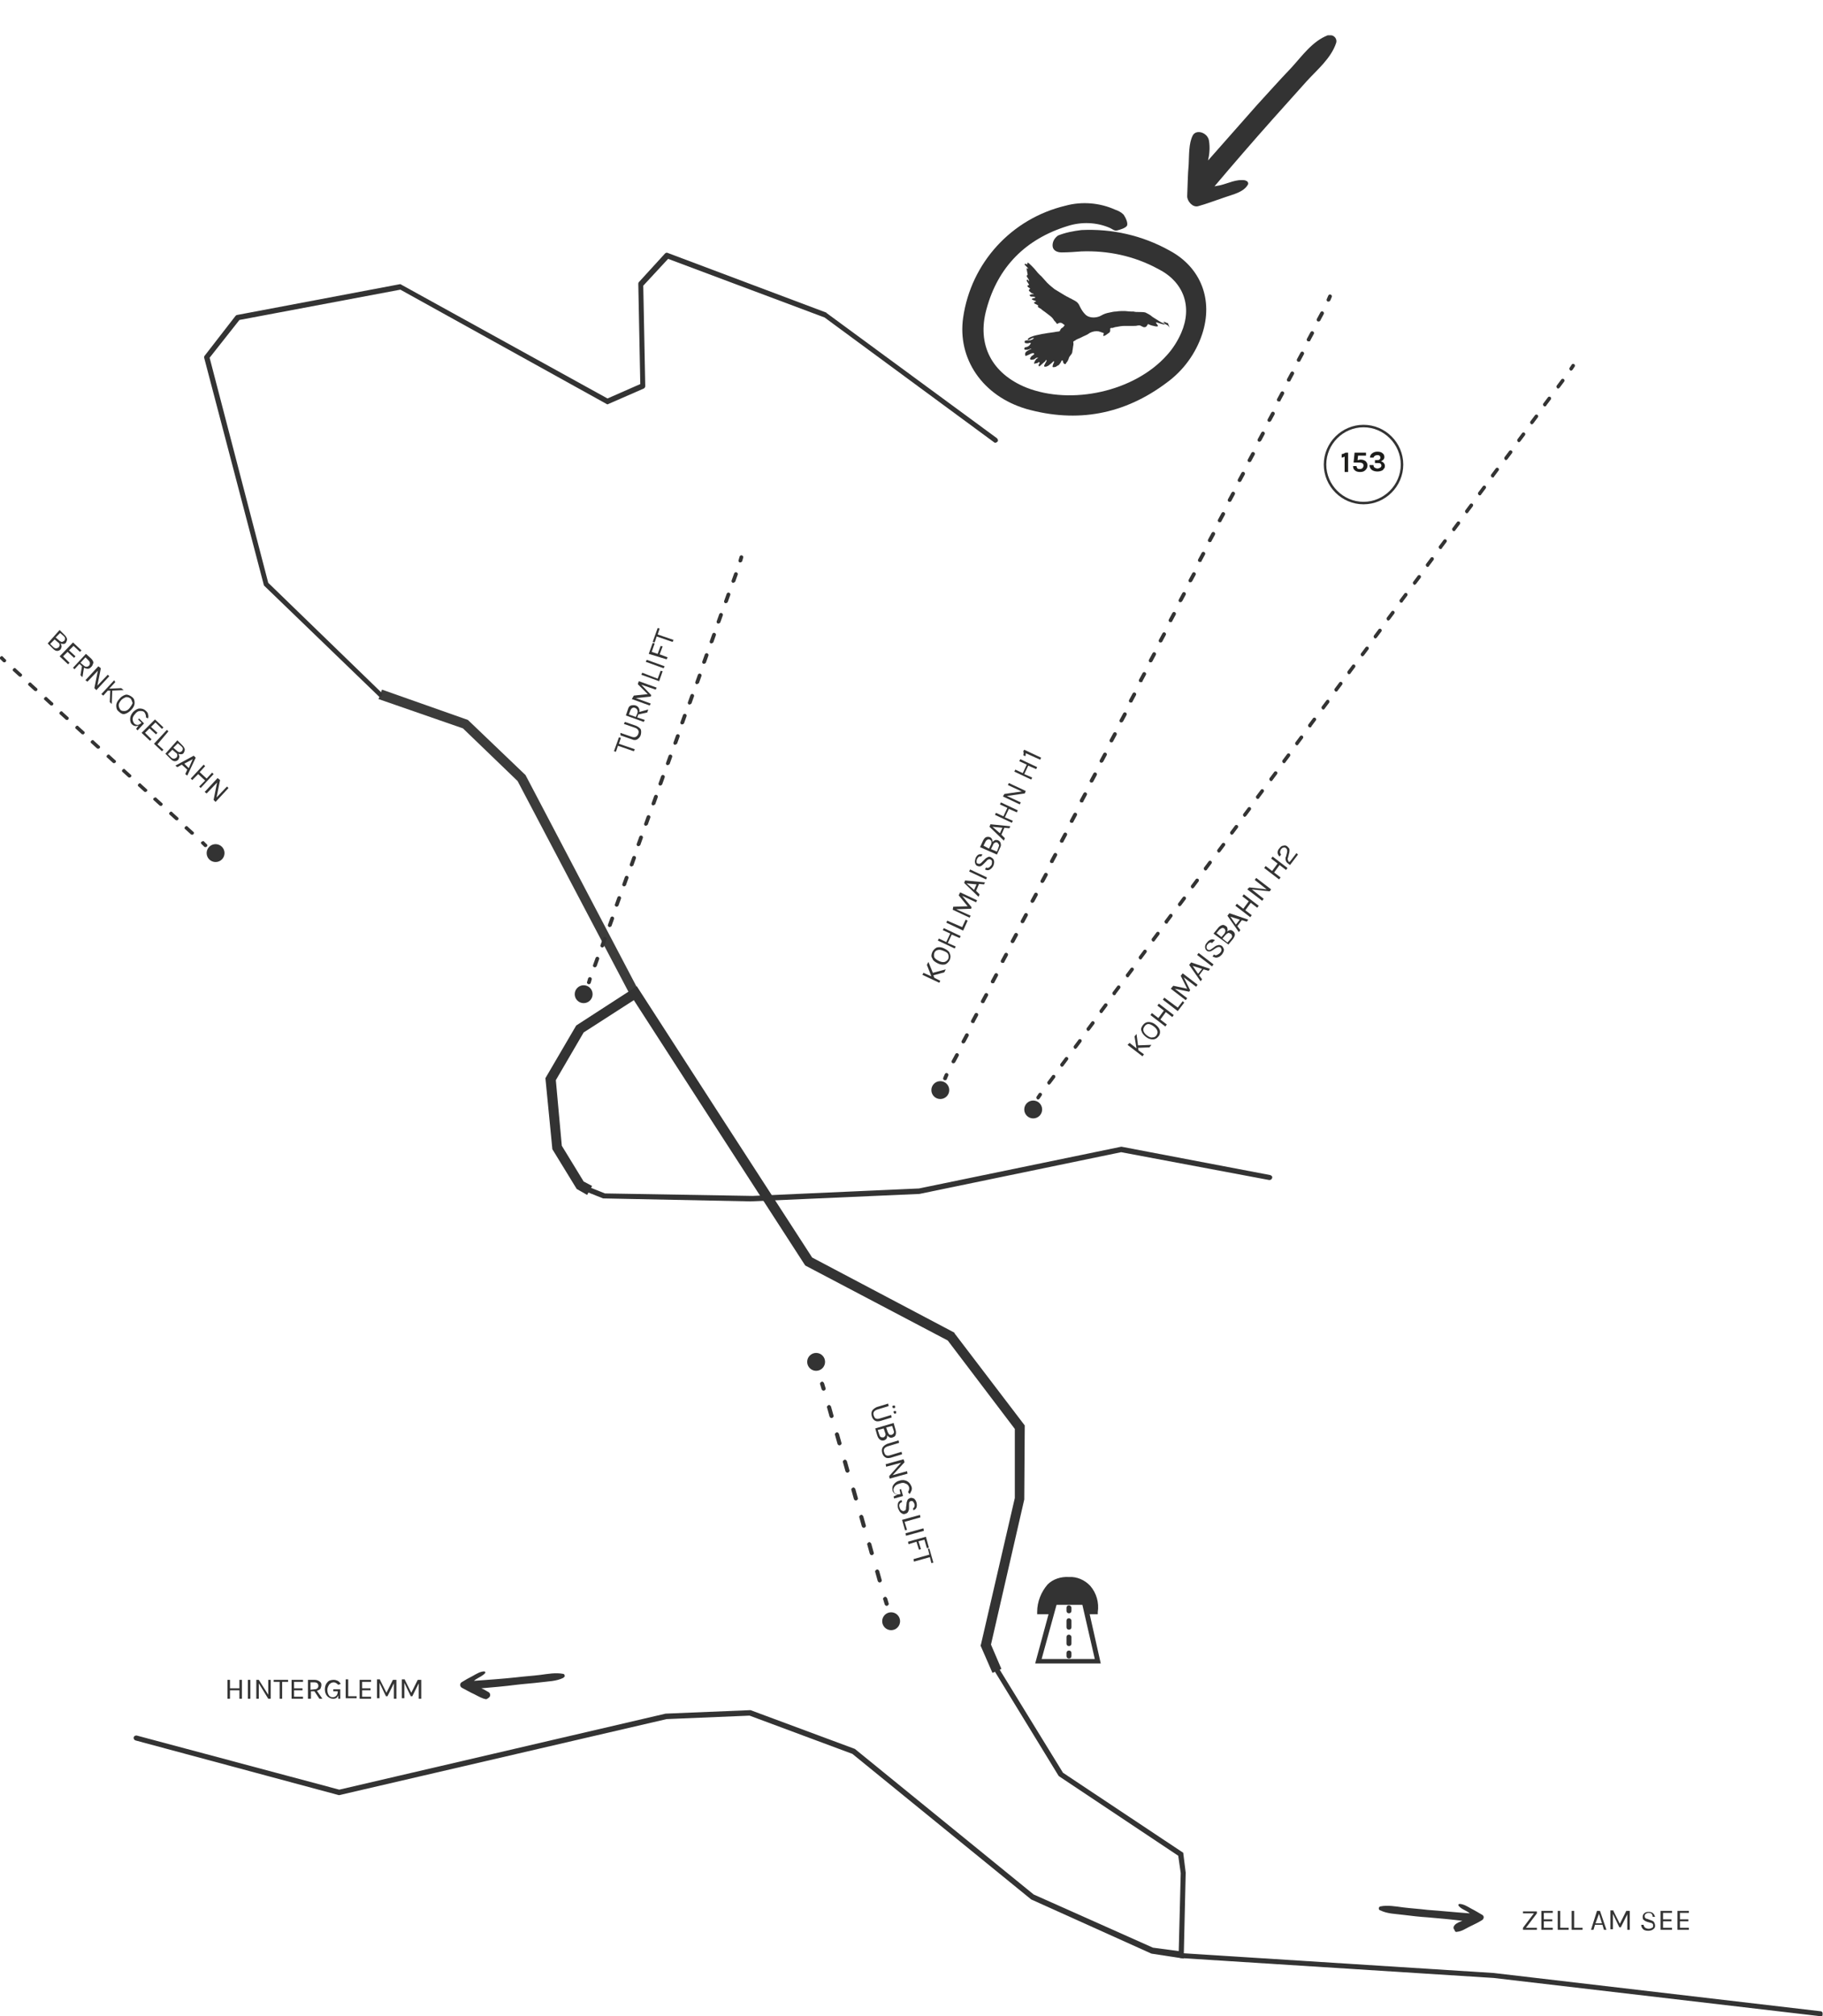 <?xml version="1.0" encoding="utf-8"?>
<!-- Generator: Adobe Illustrator 26.0.1, SVG Export Plug-In . SVG Version: 6.00 Build 0)  -->
<svg version="1.1" id="Ebene_2_00000113333233164606838140000008882798838044099233_"
	 xmlns="http://www.w3.org/2000/svg" xmlns:xlink="http://www.w3.org/1999/xlink" x="0px" y="0px" viewBox="0 0 367 405.8"
	 style="enable-background:new 0 0 367 405.8;" xml:space="preserve">
<style type="text/css">
	.st0{fill:none;stroke:#070707;stroke-miterlimit:10;}
	.st1{fill:#333333;}
	.st2{fill:#3C3C3B;}
	.st3{enable-background:new    ;}
	.st4{fill:#1D1D1B;}
</style>
<path class="st0" d="M249.1,383.1"/>
<path class="st0" d="M100.2,361.9"/>
<path class="st0" d="M102.6,361.1"/>
<path class="st0" d="M99.5,360.6"/>
<path class="st1" d="M238.3,394.2l-6.5-1l-24.2-10.9l-36-29.3l-20.7-7.7l-16.7,0.7l-65.9,15.3h-0.1l-40.9-11
	c-0.3-0.1-0.4-0.3-0.4-0.6c0.1-0.3,0.3-0.4,0.6-0.4l40.8,10.9l65.7-15.3l17-0.7h0.1l21,7.8l36,29.3l24,10.7l5.2,0.7l0.4-15.7
	l-0.5-3.5l-24-16l-0.1-0.1l-12.9-21.1c-0.1-0.2-0.1-0.5,0.2-0.7c0.2-0.1,0.5-0.1,0.7,0.2l12.9,21l24.2,16.1l0.5,4L238.3,394.2z"/>
<path class="st1" d="M366.5,405.8L366.5,405.8l-65.8-7.7l-62.9-4c-0.3,0-0.5-0.3-0.5-0.5c0-0.3,0.3-0.5,0.5-0.5l62.9,4l65.8,7.7
	c0.3,0,0.5,0.3,0.4,0.6C367,405.7,366.8,405.8,366.5,405.8z"/>
<polygon class="st2" points="127.3,201.1 104.2,157.2 93.2,146.6 76.2,140.7 76.9,138.8 94.2,144.9 105.8,156 129,200.2 "/>
<circle class="st1" cx="189.3" cy="219.4" r="1.8"/>
<path class="st1" d="M190.3,217.4c-0.1,0-0.1,0-0.2,0c-0.2-0.1-0.3-0.3-0.2-0.5l0.3-0.7c0.1-0.2,0.3-0.3,0.5-0.2s0.3,0.3,0.2,0.5
	l-0.3,0.7C190.6,217.3,190.5,217.4,190.3,217.4z"/>
<path class="st1" d="M192,214c-0.1,0-0.1,0-0.2,0c-0.2-0.1-0.3-0.3-0.2-0.5l0.7-1.3c0.1-0.2,0.3-0.3,0.5-0.2s0.3,0.3,0.2,0.5
	l-0.7,1.3C192.2,213.9,192.1,214,192,214z M194,210c-0.1,0-0.1,0-0.2,0c-0.2-0.1-0.3-0.3-0.2-0.5l0.7-1.3c0.1-0.2,0.3-0.3,0.5-0.2
	s0.3,0.3,0.2,0.5l-0.7,1.3C194.2,209.9,194.1,210,194,210z M195.9,205.9c-0.1,0-0.1,0-0.2,0c-0.2-0.1-0.3-0.3-0.2-0.5l0.7-1.3
	c0.1-0.2,0.3-0.3,0.5-0.2s0.3,0.3,0.2,0.5l-0.7,1.3C196.2,205.9,196.1,205.9,195.9,205.9z M197.9,201.9c-0.1,0-0.1,0-0.2,0
	c-0.2-0.1-0.3-0.3-0.2-0.5l0.7-1.3c0.1-0.2,0.3-0.3,0.5-0.2s0.3,0.3,0.2,0.5l-0.7,1.3C198.2,201.8,198.1,201.9,197.9,201.9z
	 M199.9,197.9c-0.1,0-0.1,0-0.2,0c-0.2-0.1-0.3-0.3-0.2-0.5l0.7-1.3c0.1-0.2,0.3-0.3,0.5-0.2s0.3,0.3,0.2,0.5l-0.7,1.3
	C200.2,197.8,200.1,197.9,199.9,197.9z M201.9,193.8c-0.1,0-0.1,0-0.2,0c-0.2-0.1-0.3-0.3-0.2-0.5l0.7-1.3c0.1-0.2,0.3-0.3,0.5-0.2
	s0.3,0.3,0.2,0.5l-0.7,1.3C202.2,193.8,202,193.8,201.9,193.8z M203.9,189.8c-0.1,0-0.1,0-0.2,0c-0.2-0.1-0.3-0.3-0.2-0.5l0.7-1.3
	c0.1-0.2,0.3-0.3,0.5-0.2s0.3,0.3,0.2,0.5l-0.7,1.3C204.2,189.7,204,189.8,203.9,189.8z M205.9,185.8c-0.1,0-0.1,0-0.2,0
	c-0.2-0.1-0.3-0.3-0.2-0.5l0.7-1.3c0.1-0.2,0.3-0.3,0.5-0.2s0.3,0.3,0.2,0.5l-0.7,1.3C206.2,185.7,206,185.8,205.9,185.8z
	 M207.9,181.7c-0.1,0-0.1,0-0.2,0c-0.2-0.1-0.3-0.3-0.2-0.5l0.7-1.3c0.1-0.2,0.3-0.3,0.5-0.2s0.3,0.3,0.2,0.5l-0.7,1.3
	C208.1,181.6,208,181.7,207.9,181.7z M209.9,177.7c-0.1,0-0.1,0-0.2,0c-0.2-0.1-0.3-0.3-0.2-0.5l0.7-1.3c0.1-0.2,0.3-0.3,0.5-0.2
	s0.3,0.3,0.2,0.5l-0.7,1.3C210.1,177.6,210,177.7,209.9,177.7z M211.8,173.7c-0.1,0-0.1,0-0.2,0c-0.2-0.1-0.3-0.3-0.2-0.5l0.7-1.3
	c0.1-0.2,0.3-0.3,0.5-0.2s0.3,0.3,0.2,0.5l-0.7,1.3C212.1,173.6,212,173.7,211.8,173.7z M213.8,169.6c-0.1,0-0.1,0-0.2,0
	c-0.2-0.1-0.3-0.3-0.2-0.5l0.7-1.3c0.1-0.2,0.3-0.3,0.5-0.2s0.3,0.3,0.2,0.5l-0.7,1.3C214.1,169.5,214,169.6,213.8,169.6z
	 M215.8,165.6c-0.1,0-0.1,0-0.2,0c-0.2-0.1-0.3-0.3-0.2-0.5l0.7-1.3c0.1-0.2,0.3-0.3,0.5-0.2s0.3,0.3,0.2,0.5l-0.7,1.3
	C216.1,165.5,216,165.6,215.8,165.6z M217.8,161.5c-0.1,0-0.1,0-0.2,0c-0.2-0.1-0.3-0.3-0.2-0.5l0.7-1.3c0.1-0.2,0.3-0.3,0.5-0.2
	s0.3,0.3,0.2,0.5l-0.7,1.3C218.1,161.5,217.9,161.5,217.8,161.5z M219.8,157.5c-0.1,0-0.1,0-0.2,0c-0.2-0.1-0.3-0.3-0.2-0.5l0.7-1.3
	c0.1-0.2,0.3-0.3,0.5-0.2s0.3,0.3,0.2,0.5l-0.7,1.3C220.1,157.4,219.9,157.5,219.8,157.5z M221.8,153.5c-0.1,0-0.1,0-0.2,0
	c-0.2-0.1-0.3-0.3-0.2-0.5l0.7-1.3c0.1-0.2,0.3-0.3,0.5-0.2s0.3,0.3,0.2,0.5l-0.7,1.3C222,153.4,221.9,153.5,221.8,153.5z
	 M223.8,149.4c-0.1,0-0.1,0-0.2,0c-0.2-0.1-0.3-0.3-0.2-0.5l0.7-1.3c0.1-0.2,0.3-0.3,0.5-0.2s0.3,0.3,0.2,0.5l-0.7,1.3
	C224,149.4,223.9,149.4,223.8,149.4z M225.8,145.4c-0.1,0-0.1,0-0.2,0c-0.2-0.1-0.3-0.3-0.2-0.5l0.7-1.3c0.1-0.2,0.3-0.3,0.5-0.2
	s0.3,0.3,0.2,0.5l-0.7,1.3C226,145.3,225.9,145.4,225.8,145.4z M227.7,141.4c-0.1,0-0.1,0-0.2,0c-0.2-0.1-0.3-0.3-0.2-0.5l0.7-1.3
	c0.1-0.2,0.3-0.3,0.5-0.2s0.3,0.3,0.2,0.5l-0.7,1.3C228,141.3,227.9,141.4,227.7,141.4z M229.7,137.3c-0.1,0-0.1,0-0.2,0
	c-0.2-0.1-0.3-0.3-0.2-0.5l0.7-1.3c0.1-0.2,0.3-0.3,0.5-0.2s0.3,0.3,0.2,0.5l-0.7,1.3C230,137.3,229.9,137.3,229.7,137.3z
	 M231.7,133.3c-0.1,0-0.1,0-0.2,0c-0.2-0.1-0.3-0.3-0.2-0.5l0.7-1.3c0.1-0.2,0.3-0.3,0.5-0.2s0.3,0.3,0.2,0.5l-0.7,1.3
	C232,133.2,231.8,133.3,231.7,133.3z M233.7,129.3c-0.1,0-0.1,0-0.2,0c-0.2-0.1-0.3-0.3-0.2-0.5l0.7-1.3c0.1-0.2,0.3-0.3,0.5-0.2
	c0.2,0.1,0.3,0.3,0.2,0.5l-0.7,1.3C234,129.2,233.8,129.3,233.7,129.3z M235.7,125.2c-0.1,0-0.1,0-0.2,0c-0.2-0.1-0.3-0.3-0.2-0.5
	l0.7-1.3c0.1-0.2,0.3-0.3,0.5-0.2c0.2,0.1,0.3,0.3,0.2,0.5L236,125C236,125.2,235.8,125.2,235.7,125.2z M237.7,121.2
	c-0.1,0-0.1,0-0.2,0c-0.2-0.1-0.3-0.3-0.2-0.5l0.7-1.3c0.1-0.2,0.3-0.3,0.5-0.2s0.3,0.3,0.2,0.5L238,121
	C237.9,121.1,237.8,121.2,237.7,121.2z M239.7,117.2c-0.1,0-0.1,0-0.2,0c-0.2-0.1-0.3-0.3-0.2-0.5l0.7-1.3c0.1-0.2,0.3-0.3,0.5-0.2
	c0.2,0.1,0.3,0.3,0.2,0.5L240,117C239.9,117.1,239.8,117.2,239.7,117.2z M241.6,113.1c-0.1,0-0.1,0-0.2,0c-0.2-0.1-0.3-0.3-0.2-0.5
	l0.7-1.3c0.1-0.2,0.3-0.3,0.5-0.2c0.2,0.1,0.3,0.3,0.2,0.5l-0.7,1.3C241.9,113.1,241.8,113.1,241.6,113.1z M243.6,109.1
	c-0.1,0-0.1,0-0.2,0c-0.2-0.1-0.3-0.3-0.2-0.5l0.7-1.3c0.1-0.2,0.3-0.3,0.5-0.2c0.2,0.1,0.3,0.3,0.2,0.5l-0.7,1.3
	C243.9,109,243.8,109.1,243.6,109.1z M245.6,105.1c-0.1,0-0.1,0-0.2,0c-0.2-0.1-0.3-0.3-0.2-0.5l0.7-1.3c0.1-0.2,0.3-0.3,0.5-0.2
	s0.3,0.3,0.2,0.5l-0.7,1.3C245.9,105,245.8,105.1,245.6,105.1z M247.6,101c-0.1,0-0.1,0-0.2,0c-0.2-0.1-0.3-0.3-0.2-0.5l0.7-1.3
	c0.1-0.2,0.3-0.3,0.5-0.2s0.3,0.3,0.2,0.5l-0.7,1.3C247.9,100.9,247.7,101,247.6,101z M249.6,97c-0.1,0-0.1,0-0.2,0
	c-0.2-0.1-0.3-0.3-0.2-0.5l0.7-1.3c0.1-0.2,0.3-0.3,0.5-0.2s0.3,0.3,0.2,0.5l-0.7,1.3C249.9,96.9,249.7,97,249.6,97z M251.6,93
	c-0.1,0-0.1,0-0.2,0c-0.2-0.1-0.3-0.3-0.2-0.5l0.7-1.3c0.1-0.2,0.3-0.3,0.5-0.2s0.3,0.3,0.2,0.5l-0.7,1.3
	C251.9,92.9,251.7,93,251.6,93z M253.6,88.9c-0.1,0-0.1,0-0.2,0c-0.2-0.1-0.3-0.3-0.2-0.5l0.7-1.3c0.1-0.2,0.3-0.3,0.5-0.2
	s0.3,0.3,0.2,0.5l-0.7,1.3C253.8,88.8,253.7,88.9,253.6,88.9z M255.6,84.9c-0.1,0-0.1,0-0.2,0c-0.2-0.1-0.3-0.3-0.2-0.5l0.7-1.3
	c0.1-0.2,0.3-0.3,0.5-0.2s0.3,0.3,0.2,0.5l-0.7,1.3C255.8,84.8,255.7,84.9,255.6,84.9z M257.5,80.8c-0.1,0-0.1,0-0.2,0
	c-0.2-0.1-0.3-0.3-0.2-0.5l0.7-1.3c0.1-0.2,0.3-0.3,0.5-0.2s0.3,0.3,0.2,0.5l-0.7,1.3C257.8,80.8,257.7,80.8,257.5,80.8z
	 M259.5,76.8c-0.1,0-0.1,0-0.2,0c-0.2-0.1-0.3-0.3-0.2-0.5l0.7-1.3c0.1-0.2,0.3-0.3,0.5-0.2s0.3,0.3,0.2,0.5l-0.7,1.3
	C259.8,76.7,259.7,76.8,259.5,76.8z M261.5,72.8c-0.1,0-0.1,0-0.2,0c-0.2-0.1-0.3-0.3-0.2-0.5l0.7-1.3c0.1-0.2,0.3-0.3,0.5-0.2
	s0.3,0.3,0.2,0.5l-0.7,1.3C261.8,72.7,261.7,72.8,261.5,72.8z M263.5,68.7c-0.1,0-0.1,0-0.2,0c-0.2-0.1-0.3-0.3-0.2-0.5l0.7-1.3
	c0.1-0.2,0.3-0.3,0.5-0.2s0.3,0.3,0.2,0.5l-0.7,1.3C263.8,68.7,263.6,68.7,263.5,68.7z M265.5,64.7c-0.1,0-0.1,0-0.2,0
	c-0.2-0.1-0.3-0.3-0.2-0.5l0.7-1.3c0.1-0.2,0.3-0.3,0.5-0.2s0.3,0.3,0.2,0.5l-0.7,1.3C265.8,64.6,265.6,64.7,265.5,64.7z"/>
<path class="st1" d="M267.5,60.7c-0.1,0-0.1,0-0.2,0c-0.2-0.1-0.3-0.3-0.2-0.5l0.3-0.7c0.1-0.2,0.3-0.3,0.5-0.2s0.3,0.3,0.2,0.5
	l-0.3,0.7C267.7,60.6,267.6,60.7,267.5,60.7z"/>
<circle class="st1" cx="208" cy="223.3" r="1.8"/>
<path class="st1" d="M209,221.3c-0.1,0-0.2,0-0.2-0.1c-0.2-0.1-0.2-0.4-0.1-0.5l0.4-0.6c0.1-0.2,0.4-0.2,0.5-0.1
	c0.2,0.1,0.2,0.4,0.1,0.5l-0.4,0.6C209.2,221.2,209.1,221.3,209,221.3z"/>
<path class="st1" d="M211.2,218.3c-0.1,0-0.2,0-0.2-0.1c-0.2-0.1-0.2-0.4-0.1-0.5l0.9-1.2c0.1-0.2,0.4-0.2,0.5-0.1
	c0.2,0.1,0.2,0.4,0.1,0.5l-0.9,1.2C211.4,218.2,211.3,218.3,211.2,218.3z M213.8,214.7c-0.1,0-0.2,0-0.2-0.1
	c-0.2-0.1-0.2-0.4-0.1-0.5l0.9-1.2c0.1-0.2,0.4-0.2,0.5-0.1c0.2,0.1,0.2,0.4,0.1,0.5l-0.9,1.2C214.1,214.6,213.9,214.7,213.8,214.7z
	 M216.5,211.1c-0.1,0-0.2,0-0.2-0.1c-0.2-0.1-0.2-0.4-0.1-0.5l0.9-1.2c0.1-0.2,0.4-0.2,0.5-0.1c0.2,0.1,0.2,0.4,0.1,0.5l-0.9,1.2
	C216.7,211,216.6,211.1,216.5,211.1z M219.1,207.5c-0.1,0-0.2,0-0.2-0.1c-0.2-0.1-0.2-0.4-0.1-0.5l0.9-1.2c0.1-0.2,0.4-0.2,0.5-0.1
	c0.2,0.1,0.2,0.4,0.1,0.5l-0.9,1.2C219.3,207.4,219.2,207.5,219.1,207.5z M221.7,203.9c-0.1,0-0.2,0-0.2-0.1
	c-0.2-0.1-0.2-0.4-0.1-0.5l0.9-1.2c0.1-0.2,0.4-0.2,0.5-0.1c0.2,0.1,0.2,0.4,0.1,0.5l-0.9,1.2C221.9,203.9,221.8,203.9,221.7,203.9z
	 M224.3,200.3c-0.1,0-0.2,0-0.2-0.1c-0.2-0.1-0.2-0.4-0.1-0.5l0.9-1.2c0.1-0.2,0.4-0.2,0.5-0.1c0.2,0.1,0.2,0.4,0.1,0.5l-0.9,1.2
	C224.6,200.3,224.4,200.3,224.3,200.3z M227,196.7c-0.1,0-0.2,0-0.2-0.1c-0.2-0.1-0.2-0.4-0.1-0.5l0.9-1.2c0.1-0.2,0.4-0.2,0.5-0.1
	c0.2,0.1,0.2,0.4,0.1,0.5l-0.9,1.2C227.2,196.7,227.1,196.7,227,196.7z M229.6,193.1c-0.1,0-0.2,0-0.2-0.1c-0.2-0.1-0.2-0.4-0.1-0.5
	l0.9-1.2c0.1-0.2,0.4-0.2,0.5-0.1c0.2,0.1,0.2,0.4,0.1,0.5l-0.9,1.2C229.8,193.1,229.7,193.1,229.6,193.1z M232.2,189.5
	c-0.1,0-0.2,0-0.2-0.1c-0.2-0.1-0.2-0.4-0.1-0.5l0.9-1.2c0.1-0.2,0.4-0.2,0.5-0.1c0.2,0.1,0.2,0.4,0.1,0.5l-0.9,1.2
	C232.4,189.5,232.3,189.5,232.2,189.5z M234.8,185.9c-0.1,0-0.2,0-0.2-0.1c-0.2-0.1-0.2-0.4-0.1-0.5l0.9-1.2
	c0.1-0.2,0.4-0.2,0.5-0.1c0.2,0.1,0.2,0.4,0.1,0.5l-0.9,1.2C235.1,185.9,235,185.9,234.8,185.9z M237.5,182.4c-0.1,0-0.2,0-0.2-0.1
	c-0.2-0.1-0.2-0.4-0.1-0.5l0.9-1.2c0.1-0.2,0.4-0.2,0.5-0.1c0.2,0.1,0.2,0.4,0.1,0.5l-0.9,1.2C237.7,182.3,237.6,182.4,237.5,182.4z
	 M240.1,178.8c-0.1,0-0.2,0-0.2-0.1c-0.2-0.1-0.2-0.4-0.1-0.5l0.9-1.2c0.1-0.2,0.4-0.2,0.5-0.1c0.2,0.1,0.2,0.4,0.1,0.5l-0.9,1.2
	C240.3,178.7,240.2,178.8,240.1,178.8z M242.7,175.2c-0.1,0-0.2,0-0.2-0.1c-0.2-0.1-0.2-0.4-0.1-0.5l0.9-1.2
	c0.1-0.2,0.4-0.2,0.5-0.1c0.2,0.1,0.2,0.4,0.1,0.5L243,175C243,175.1,242.8,175.2,242.7,175.2z M245.4,171.6c-0.1,0-0.2,0-0.2-0.1
	c-0.2-0.1-0.2-0.4-0.1-0.5l0.9-1.2c0.1-0.2,0.4-0.2,0.5-0.1c0.2,0.1,0.2,0.4,0.1,0.5l-0.9,1.2C245.6,171.5,245.5,171.6,245.4,171.6z
	 M248,168c-0.1,0-0.2,0-0.2-0.1c-0.2-0.1-0.2-0.4-0.1-0.5l0.9-1.2c0.1-0.2,0.4-0.2,0.5-0.1c0.2,0.1,0.2,0.4,0.1,0.5l-0.9,1.2
	C248.2,167.9,248.1,168,248,168z M250.6,164.4c-0.1,0-0.2,0-0.2-0.1c-0.2-0.1-0.2-0.4-0.1-0.5l0.9-1.2c0.1-0.2,0.4-0.2,0.5-0.1
	c0.2,0.1,0.2,0.4,0.1,0.5l-0.9,1.2C250.8,164.3,250.7,164.4,250.6,164.4z M253.2,160.8c-0.1,0-0.2,0-0.2-0.1
	c-0.2-0.1-0.2-0.4-0.1-0.5l0.9-1.2c0.1-0.2,0.4-0.2,0.5-0.1c0.2,0.1,0.2,0.4,0.1,0.5l-0.9,1.2C253.5,160.7,253.4,160.8,253.2,160.8z
	 M255.9,157.2c-0.1,0-0.2,0-0.2-0.1c-0.2-0.1-0.2-0.4-0.1-0.5l0.9-1.2c0.1-0.2,0.4-0.2,0.5-0.1c0.2,0.1,0.2,0.4,0.1,0.5l-0.9,1.2
	C256.1,157.2,256,157.2,255.9,157.2z M258.5,153.6c-0.1,0-0.2,0-0.2-0.1c-0.2-0.1-0.2-0.4-0.1-0.5l0.9-1.2c0.1-0.2,0.4-0.2,0.5-0.1
	c0.2,0.1,0.2,0.4,0.1,0.5l-0.9,1.2C258.7,153.6,258.6,153.6,258.5,153.6z M261.1,150c-0.1,0-0.2,0-0.2-0.1c-0.2-0.1-0.2-0.4-0.1-0.5
	l0.9-1.2c0.1-0.2,0.4-0.2,0.5-0.1c0.2,0.1,0.2,0.4,0.1,0.5l-0.9,1.2C261.3,150,261.2,150,261.1,150z M263.7,146.4
	c-0.1,0-0.2,0-0.2-0.1c-0.2-0.1-0.2-0.4-0.1-0.5l0.9-1.2c0.1-0.2,0.4-0.2,0.5-0.1c0.2,0.1,0.2,0.4,0.1,0.5l-0.9,1.2
	C264,146.4,263.9,146.4,263.7,146.4z M266.4,142.8c-0.1,0-0.2,0-0.2-0.1c-0.2-0.1-0.2-0.4-0.1-0.5l0.9-1.2c0.1-0.2,0.4-0.2,0.5-0.1
	c0.1,0.1,0.2,0.4,0.1,0.5l-0.9,1.2C266.6,142.8,266.5,142.8,266.4,142.8z M269,139.2c-0.1,0-0.2,0-0.2-0.1c-0.2-0.1-0.2-0.4-0.1-0.5
	l0.9-1.2c0.1-0.2,0.4-0.2,0.5-0.1c0.2,0.1,0.2,0.4,0.1,0.5l-0.9,1.2C269.2,139.2,269.1,139.2,269,139.2z M271.6,135.7
	c-0.1,0-0.2,0-0.2-0.1c-0.2-0.1-0.2-0.4-0.1-0.5l0.9-1.2c0.1-0.2,0.4-0.2,0.5-0.1c0.2,0.1,0.2,0.4,0.1,0.5l-0.9,1.2
	C271.9,135.6,271.7,135.7,271.6,135.7z M274.3,132.1c-0.1,0-0.2,0-0.2-0.1c-0.2-0.1-0.2-0.4-0.1-0.5l0.9-1.2
	c0.1-0.2,0.4-0.2,0.5-0.1c0.2,0.1,0.2,0.4,0.1,0.5l-0.9,1.2C274.5,132,274.4,132.1,274.3,132.1z M276.9,128.5c-0.1,0-0.2,0-0.2-0.1
	c-0.2-0.1-0.2-0.4-0.1-0.5l0.9-1.2c0.1-0.2,0.4-0.2,0.5-0.1c0.2,0.1,0.2,0.4,0.1,0.5l-0.9,1.2C277.1,128.4,277,128.5,276.9,128.5z
	 M279.5,124.9c-0.1,0-0.2,0-0.2-0.1c-0.2-0.1-0.2-0.4-0.1-0.5l0.9-1.2c0.1-0.2,0.4-0.2,0.5-0.1c0.2,0.1,0.2,0.4,0.1,0.5l-0.9,1.2
	C279.7,124.8,279.6,124.9,279.5,124.9z M282.1,121.3c-0.1,0-0.2,0-0.2-0.1c-0.2-0.1-0.2-0.4-0.1-0.5l0.9-1.2
	c0.1-0.2,0.4-0.2,0.5-0.1c0.2,0.1,0.2,0.4,0.1,0.5l-0.9,1.2C282.4,121.2,282.3,121.3,282.1,121.3z M284.8,117.7
	c-0.1,0-0.2,0-0.2-0.1c-0.2-0.1-0.2-0.4-0.1-0.5l0.9-1.2c0.1-0.2,0.4-0.2,0.5-0.1c0.2,0.1,0.2,0.4,0.1,0.5l-0.9,1.2
	C285,117.6,284.9,117.7,284.8,117.7z M287.4,114.1c-0.1,0-0.2,0-0.2-0.1c-0.2-0.1-0.2-0.4-0.1-0.5l0.9-1.2c0.1-0.2,0.4-0.2,0.5-0.1
	c0.2,0.1,0.2,0.4,0.1,0.5l-0.9,1.2C287.6,114.1,287.5,114.1,287.4,114.1z M290,110.5c-0.1,0-0.2,0-0.2-0.1c-0.2-0.1-0.2-0.4-0.1-0.5
	l0.9-1.2c0.1-0.2,0.4-0.2,0.5-0.1c0.2,0.1,0.2,0.4,0.1,0.5l-0.9,1.2C290.3,110.5,290.1,110.5,290,110.5z M292.7,106.9
	c-0.1,0-0.2,0-0.2-0.1c-0.2-0.1-0.2-0.4-0.1-0.5l0.9-1.2c0.1-0.2,0.4-0.2,0.5-0.1c0.2,0.1,0.2,0.4,0.1,0.5l-0.9,1.2
	C292.9,106.9,292.8,106.9,292.7,106.9z M295.3,103.3c-0.1,0-0.2,0-0.2-0.1c-0.2-0.1-0.2-0.4-0.1-0.5l0.9-1.2
	c0.1-0.2,0.4-0.2,0.5-0.1c0.2,0.1,0.2,0.4,0.1,0.5l-0.9,1.2C295.5,103.3,295.4,103.3,295.3,103.3z M297.9,99.7c-0.1,0-0.2,0-0.2-0.1
	c-0.2-0.1-0.2-0.4-0.1-0.5l0.9-1.2c0.1-0.2,0.4-0.2,0.5-0.1c0.2,0.1,0.2,0.4,0.1,0.5l-0.9,1.2C298.1,99.7,298,99.7,297.9,99.7z
	 M300.5,96.1c-0.1,0-0.2,0-0.2-0.1c-0.2-0.1-0.2-0.4-0.1-0.5l0.9-1.2c0.1-0.2,0.4-0.2,0.5-0.1c0.2,0.1,0.2,0.4,0.1,0.5l-0.9,1.2
	C300.8,96.1,300.6,96.1,300.5,96.1z M303.2,92.6c-0.1,0-0.2,0-0.2-0.1c-0.2-0.1-0.2-0.4-0.1-0.5l0.9-1.2c0.1-0.2,0.4-0.2,0.5-0.1
	c0.2,0.1,0.2,0.4,0.1,0.5l-0.9,1.2C303.4,92.5,303.3,92.6,303.2,92.6z M305.8,89c-0.1,0-0.2,0-0.2-0.1c-0.2-0.1-0.2-0.4-0.1-0.5
	l0.9-1.2c0.1-0.2,0.4-0.2,0.5-0.1c0.2,0.1,0.2,0.4,0.1,0.5l-0.9,1.2C306,88.9,305.9,89,305.8,89z M308.4,85.4c-0.1,0-0.2,0-0.2-0.1
	c-0.2-0.1-0.2-0.4-0.1-0.5l0.9-1.2c0.1-0.2,0.4-0.2,0.5-0.1c0.2,0.1,0.2,0.4,0.1,0.5l-0.9,1.2C308.6,85.3,308.5,85.4,308.4,85.4z
	 M311,81.8c-0.1,0-0.2,0-0.2-0.1c-0.2-0.1-0.2-0.4-0.1-0.5l0.9-1.2c0.1-0.2,0.4-0.2,0.5-0.1c0.2,0.1,0.2,0.4,0.1,0.5l-0.9,1.2
	C311.3,81.7,311.2,81.8,311,81.8z M313.7,78.2c-0.1,0-0.2,0-0.2-0.1c-0.2-0.1-0.2-0.4-0.1-0.5l0.9-1.2c0.1-0.2,0.4-0.2,0.5-0.1
	c0.2,0.1,0.2,0.4,0.1,0.5L314,78C313.9,78.1,313.8,78.2,313.7,78.2z"/>
<path class="st1" d="M316.3,74.6c-0.1,0-0.2,0-0.2-0.1c-0.2-0.1-0.2-0.4-0.1-0.5l0.4-0.6c0.1-0.2,0.4-0.2,0.5-0.1
	c0.2,0.1,0.2,0.4,0.1,0.5l-0.4,0.6C316.5,74.5,316.4,74.6,316.3,74.6z"/>
<circle class="st1" cx="117.5" cy="200.1" r="1.8"/>
<path class="st1" d="M118.5,198.1L118.5,198.1c-0.3-0.1-0.4-0.3-0.3-0.5l0.2-0.7c0.1-0.2,0.3-0.3,0.5-0.2s0.3,0.3,0.2,0.5l-0.2,0.7
	C118.8,198,118.7,198.1,118.5,198.1z"/>
<path class="st1" d="M119.7,194.7L119.7,194.7c-0.3-0.1-0.4-0.3-0.3-0.5l0.5-1.4c0.1-0.2,0.3-0.3,0.5-0.2s0.3,0.3,0.2,0.5l-0.5,1.4
	C120,194.6,119.9,194.7,119.7,194.7z M121.2,190.7L121.2,190.7c-0.3-0.1-0.4-0.3-0.3-0.5l0.5-1.4c0.1-0.2,0.3-0.3,0.5-0.2
	s0.3,0.3,0.2,0.5l-0.5,1.4C121.5,190.6,121.4,190.7,121.2,190.7z M122.7,186.6L122.7,186.6c-0.3-0.1-0.4-0.3-0.3-0.5l0.5-1.4
	c0.1-0.2,0.3-0.3,0.5-0.2s0.3,0.3,0.2,0.5l-0.5,1.4C123,186.5,122.8,186.6,122.7,186.6z M124.1,182.5L124.1,182.5
	c-0.3-0.1-0.4-0.3-0.3-0.5l0.5-1.4c0.1-0.2,0.3-0.3,0.5-0.2s0.3,0.3,0.2,0.5l-0.5,1.4C124.4,182.4,124.3,182.5,124.1,182.5z
	 M125.6,178.4L125.6,178.4c-0.3-0.1-0.4-0.3-0.3-0.5l0.5-1.4c0.1-0.2,0.3-0.3,0.5-0.2s0.3,0.3,0.2,0.5l-0.5,1.4
	C125.9,178.3,125.8,178.4,125.6,178.4z M127.1,174.4L127.1,174.4c-0.3-0.1-0.4-0.3-0.3-0.5l0.5-1.4c0.1-0.2,0.3-0.3,0.5-0.2
	s0.3,0.3,0.2,0.5l-0.5,1.4C127.4,174.3,127.2,174.4,127.1,174.4z M128.5,170.3h-0.1c-0.2-0.1-0.3-0.3-0.2-0.5l0.5-1.4
	c0.1-0.2,0.3-0.3,0.5-0.2s0.3,0.3,0.2,0.5l-0.5,1.4C128.8,170.2,128.7,170.3,128.5,170.3z M130,166.2h-0.1c-0.2-0.1-0.3-0.3-0.2-0.5
	l0.5-1.4c0.1-0.2,0.3-0.3,0.5-0.2s0.3,0.3,0.2,0.5l-0.5,1.4C130.3,166.1,130.1,166.2,130,166.2z M131.5,162.1h-0.1
	c-0.2-0.1-0.3-0.3-0.2-0.5l0.5-1.4c0.1-0.2,0.3-0.3,0.5-0.2s0.3,0.3,0.2,0.5l-0.5,1.4C131.7,162,131.6,162.1,131.5,162.1z
	 M132.9,158.1h-0.1c-0.2-0.1-0.3-0.3-0.2-0.5l0.5-1.4c0.1-0.2,0.3-0.3,0.5-0.2s0.3,0.3,0.2,0.5l-0.5,1.4
	C133.2,158,133.1,158.1,132.9,158.1z M134.4,154h-0.1c-0.2-0.1-0.3-0.3-0.2-0.5l0.5-1.4c0.1-0.2,0.3-0.3,0.5-0.2s0.3,0.3,0.2,0.5
	l-0.5,1.4C134.7,153.9,134.5,154,134.4,154z M135.9,149.9h-0.1c-0.2-0.1-0.3-0.3-0.2-0.5l0.5-1.4c0.1-0.2,0.3-0.3,0.5-0.2
	s0.3,0.3,0.2,0.5l-0.5,1.4C136.1,149.8,136,149.9,135.9,149.9z M137.3,145.8h-0.1c-0.2-0.1-0.3-0.3-0.2-0.5l0.5-1.4
	c0.1-0.2,0.3-0.3,0.5-0.2s0.3,0.3,0.2,0.5l-0.5,1.4C137.6,145.7,137.5,145.8,137.3,145.8z M138.8,141.8h-0.1
	c-0.2-0.1-0.3-0.3-0.2-0.5l0.5-1.4c0.1-0.2,0.3-0.3,0.5-0.2s0.3,0.3,0.2,0.5l-0.5,1.4C139.1,141.7,138.9,141.8,138.8,141.8z
	 M140.3,137.7h-0.1c-0.2-0.1-0.3-0.3-0.2-0.5l0.5-1.4c0.1-0.2,0.3-0.3,0.5-0.2s0.3,0.3,0.2,0.5l-0.5,1.4
	C140.5,137.6,140.4,137.7,140.3,137.7z M141.7,133.6h-0.1c-0.2-0.1-0.3-0.3-0.2-0.5l0.5-1.4c0.1-0.2,0.3-0.3,0.5-0.2
	s0.3,0.3,0.2,0.5l-0.5,1.4C142,133.5,141.9,133.6,141.7,133.6z M143.2,129.5h-0.1c-0.2-0.1-0.3-0.3-0.2-0.5l0.5-1.4
	c0.1-0.2,0.3-0.3,0.5-0.2c0.2,0.1,0.3,0.3,0.2,0.5l-0.5,1.4C143.5,129.4,143.3,129.5,143.2,129.5z M144.6,125.5h-0.1
	c-0.2-0.1-0.3-0.3-0.2-0.5l0.5-1.4c0.1-0.2,0.3-0.3,0.5-0.2c0.2,0.1,0.3,0.3,0.2,0.5l-0.5,1.4C144.9,125.4,144.8,125.5,144.6,125.5z
	 M146.1,121.4H146c-0.2-0.1-0.3-0.3-0.2-0.5l0.5-1.4c0.1-0.2,0.3-0.3,0.5-0.2c0.2,0.1,0.3,0.3,0.2,0.5l-0.5,1.4
	C146.4,121.3,146.3,121.4,146.1,121.4z M147.6,117.3h-0.1c-0.2-0.1-0.3-0.3-0.2-0.5l0.5-1.4c0.1-0.2,0.3-0.3,0.5-0.2
	c0.2,0.1,0.3,0.3,0.2,0.5l-0.5,1.4C147.9,117.2,147.7,117.3,147.6,117.3z"/>
<path class="st1" d="M149,113.2h-0.1c-0.2-0.1-0.3-0.3-0.2-0.5l0.2-0.7c0.1-0.2,0.3-0.3,0.5-0.2c0.2,0.1,0.3,0.3,0.2,0.5l-0.2,0.7
	C149.3,113.1,149.2,113.2,149,113.2z"/>
<circle class="st1" cx="43.4" cy="171.7" r="1.8"/>
<path class="st1" d="M41.4,170.5c-0.1,0-0.2,0-0.3-0.1l-0.5-0.5c-0.2-0.1-0.2-0.4,0-0.5s0.4-0.2,0.5,0l0.5,0.5
	c0.2,0.1,0.2,0.4,0,0.5C41.6,170.4,41.5,170.5,41.4,170.5z"/>
<path class="st1" d="M38.7,168c-0.1,0-0.2,0-0.3-0.1l-1.1-1c-0.2-0.1-0.2-0.4,0-0.5c0.1-0.2,0.4-0.2,0.5,0l1.1,1
	c0.2,0.1,0.2,0.4,0,0.5C38.9,168,38.8,168,38.7,168z M35.6,165.1c-0.1,0-0.2,0-0.3-0.1l-1.1-1c-0.2-0.1-0.2-0.4,0-0.5
	c0.1-0.2,0.4-0.2,0.5,0l1.1,1c0.2,0.1,0.2,0.4,0,0.5C35.8,165.1,35.7,165.1,35.6,165.1z M32.4,162.2c-0.1,0-0.2,0-0.3-0.1l-1.1-1
	c-0.2-0.1-0.2-0.4,0-0.5s0.4-0.2,0.5,0l1.1,1c0.2,0.1,0.2,0.4,0,0.5C32.6,162.2,32.5,162.2,32.4,162.2z M29.3,159.4
	c-0.1,0-0.2,0-0.3-0.1l-1.1-1c-0.2-0.1-0.2-0.4,0-0.5c0.1-0.2,0.4-0.2,0.5,0l1.1,1c0.2,0.1,0.2,0.4,0,0.5
	C29.5,159.3,29.4,159.4,29.3,159.4z M26.1,156.5c-0.1,0-0.2,0-0.3-0.1l-1.1-1c-0.2-0.1-0.2-0.4,0-0.5c0.1-0.2,0.4-0.2,0.5,0l1.1,1
	c0.2,0.1,0.2,0.4,0,0.5C26.3,156.4,26.2,156.5,26.1,156.5z M23,153.6c-0.1,0-0.2,0-0.3-0.1l-1.1-1c-0.2-0.1-0.2-0.4,0-0.5
	c0.1-0.2,0.4-0.2,0.5,0l1.1,1c0.2,0.1,0.2,0.4,0,0.5C23.2,153.5,23.1,153.6,23,153.6z M19.8,150.7c-0.1,0-0.2,0-0.3-0.1l-1.1-1
	c-0.2-0.1-0.2-0.4,0-0.5c0.1-0.2,0.4-0.2,0.5,0l1.1,1c0.2,0.1,0.2,0.4,0,0.5C20,150.6,19.9,150.7,19.8,150.7z M16.7,147.8
	c-0.1,0-0.2,0-0.3-0.1l-1.1-1c-0.2-0.1-0.2-0.4,0-0.5c0.1-0.2,0.4-0.2,0.5,0l1.1,1c0.2,0.1,0.2,0.4,0,0.5
	C16.9,147.8,16.8,147.8,16.7,147.8z M13.5,144.9c-0.1,0-0.2,0-0.3-0.1l-1.1-1c-0.2-0.1-0.2-0.4,0-0.5c0.1-0.2,0.4-0.2,0.5,0l1.1,1
	c0.2,0.1,0.2,0.4,0,0.5C13.7,144.9,13.6,144.9,13.5,144.9z M10.4,142c-0.1,0-0.2,0-0.3-0.1l-1.1-1c-0.2-0.1-0.2-0.4,0-0.5
	c0.1-0.2,0.4-0.2,0.5,0l1.1,1c0.2,0.1,0.2,0.4,0,0.5C10.6,142,10.5,142,10.4,142z M7.2,139.1c-0.1,0-0.2,0-0.3-0.1l-1.1-1
	c-0.2-0.1-0.2-0.4,0-0.5c0.1-0.2,0.4-0.2,0.5,0l1.1,1c0.2,0.1,0.2,0.4,0,0.5C7.4,139.1,7.3,139.1,7.2,139.1z M4.1,136.2
	c-0.1,0-0.2,0-0.3-0.1l-1.1-1c-0.2-0.1-0.2-0.4,0-0.5c0.1-0.2,0.4-0.2,0.5,0l1.1,1c0.2,0.1,0.2,0.4,0,0.5
	C4.3,136.2,4.2,136.2,4.1,136.2z"/>
<path class="st1" d="M0.9,133.3c-0.1,0-0.2,0-0.3-0.1l-0.5-0.5c-0.2-0.1-0.2-0.4,0-0.5c0.1-0.2,0.4-0.2,0.5,0l0.5,0.5
	c0.2,0.1,0.2,0.4,0,0.5C1.1,133.3,1,133.3,0.9,133.3z"/>
<circle class="st1" cx="179.4" cy="326.3" r="1.8"/>
<circle class="st1" cx="164.3" cy="274.1" r="1.8"/>
<path class="st1" d="M178.5,323.2c-0.2,0-0.3-0.1-0.4-0.3l-0.3-1c-0.1-0.2,0.1-0.4,0.3-0.5s0.4,0.1,0.5,0.3l0.3,1
	c0.1,0.2-0.1,0.4-0.3,0.5C178.5,323.2,178.5,323.2,178.5,323.2z"/>
<path class="st1" d="M177.1,318.5c-0.2,0-0.3-0.1-0.4-0.3l-0.5-1.8c-0.1-0.2,0.1-0.4,0.3-0.5s0.4,0.1,0.5,0.3l0.5,1.8
	c0.1,0.2-0.1,0.4-0.3,0.5C177.2,318.5,177.1,318.5,177.1,318.5z M175.5,313c-0.2,0-0.3-0.1-0.4-0.3l-0.5-1.8
	c-0.1-0.2,0.1-0.4,0.3-0.5s0.4,0.1,0.5,0.3l0.5,1.8c0.1,0.2-0.1,0.4-0.3,0.5H175.5z M173.9,307.5c-0.2,0-0.3-0.1-0.4-0.3l-0.5-1.8
	c-0.1-0.2,0.1-0.4,0.3-0.5s0.4,0.1,0.5,0.3l0.5,1.8c0.1,0.2-0.1,0.4-0.3,0.5C173.9,307.5,173.9,307.5,173.9,307.5z M172.3,302
	c-0.2,0-0.3-0.1-0.4-0.3l-0.5-1.8c-0.1-0.2,0.1-0.4,0.3-0.5s0.4,0.1,0.5,0.3l0.5,1.8c0.1,0.2-0.1,0.4-0.3,0.5
	C172.3,302,172.3,302,172.3,302z M170.6,296.4c-0.2,0-0.3-0.1-0.4-0.3l-0.5-1.8c-0.1-0.2,0.1-0.4,0.3-0.5s0.4,0.1,0.5,0.3l0.5,1.8
	c0.1,0.2-0.1,0.4-0.3,0.5C170.7,296.4,170.7,296.4,170.6,296.4z M169,290.9c-0.2,0-0.3-0.1-0.4-0.3l-0.5-1.8
	c-0.1-0.2,0.1-0.4,0.3-0.5s0.4,0.1,0.5,0.3l0.5,1.8c0.1,0.2-0.1,0.4-0.3,0.5C169.1,290.9,169.1,290.9,169,290.9z M167.4,285.4
	c-0.2,0-0.3-0.1-0.4-0.3l-0.5-1.8c-0.1-0.2,0.1-0.4,0.3-0.5s0.4,0.1,0.5,0.3l0.5,1.8c0.1,0.2-0.1,0.4-0.3,0.5
	C167.5,285.4,167.5,285.4,167.4,285.4z"/>
<path class="st1" d="M165.8,279.9c-0.2,0-0.3-0.1-0.4-0.3l-0.3-1c-0.1-0.2,0.1-0.4,0.3-0.5s0.4,0.1,0.5,0.3l0.3,1
	c0.1,0.2-0.1,0.4-0.3,0.5C165.9,279.9,165.8,279.9,165.8,279.9z"/>
<polygon class="st1" points="199.8,336.7 197.4,331.2 197.5,330.9 204.3,301.5 204.3,287.6 190.8,269.8 162.1,254.7 143.8,226.4 
	127.6,201.3 117.5,207.8 111.9,217.4 113.1,230.6 117.5,237.8 119.2,238.7 118.2,240.5 116.1,239.3 111.2,231.3 109.8,217 
	116,206.4 128.2,198.5 145.5,225.3 163.5,253.1 192.1,268.2 192.2,268.4 206.3,286.9 206.2,301.8 199.5,331 201.6,335.9 "/>
<path class="st1" d="M219.5,319.2c-1.1-1.2-2.7-1.9-4.3-1.8c-1.6-0.1-3.2,0.4-4.3,1.5c-1.3,1.5-2.1,3.5-2.1,5.5v0.5h2.8l0.6-2.3h6
	l0.5,2.3h2.3v-0.4C221.3,322.5,220.7,320.6,219.5,319.2z"/>
<path class="st1" d="M221.6,334.8h-13.2l3.5-12.9h6.8L221.6,334.8z M209.7,333.9h10.7l-2.5-10.9h-5.2L209.7,333.9z"/>
<path class="st1" d="M215.2,323.1c-0.3,0-0.5,0.2-0.5,0.5v0.6c0,0.3,0.2,0.5,0.5,0.5s0.5-0.2,0.5-0.5l0,0v-0.6
	C215.7,323.3,215.4,323.1,215.2,323.1z"/>
<path class="st1" d="M215.2,329c-0.3,0-0.5,0.2-0.5,0.5v1.3c0,0.3,0.2,0.5,0.5,0.5s0.5-0.2,0.5-0.5v-1.3
	C215.7,329.2,215.4,329,215.2,329z"/>
<path class="st1" d="M215.2,325.7c-0.3,0-0.5,0.2-0.5,0.5v1.3c0,0.3,0.2,0.5,0.5,0.5s0.5-0.2,0.5-0.5l0,0v-1.3
	C215.7,325.9,215.4,325.7,215.2,325.7z"/>
<path class="st1" d="M215.2,332.2c-0.3,0-0.5,0.2-0.5,0.5v0.6c0,0.3,0.2,0.5,0.5,0.5s0.5-0.2,0.5-0.5l0,0v-0.6
	C215.7,332.4,215.5,332.2,215.2,332.2z"/>
<path class="st1" d="M151.1,241.8l-29.7-0.6l-3.5-1.4c-0.3-0.1-0.4-0.4-0.3-0.7s0.4-0.4,0.7-0.3l3.5,1.4l29.7,0.5l33.5-1.5l40.7-8.4
	h0.1l29.9,5.7c0.3,0.1,0.5,0.3,0.4,0.6s-0.3,0.4-0.6,0.4l-29.8-5.6l-40.6,8.4L151.1,241.8z"/>
<g class="st3">
	<path class="st1" d="M306.6,388l2.2-2.9h-2.2v-0.4h2.8v0.4l-2.2,2.9h2.2v0.4h-2.8V388z"/>
	<path class="st1" d="M310.3,384.6h2.3v0.4h-1.8v1.3h1.7v0.4h-1.7v1.3h1.8v0.4h-2.3V384.6z"/>
	<path class="st1" d="M314.1,388h1.7v0.4h-2.2v-3.8h0.5V388z"/>
	<path class="st1" d="M316.9,388h1.7v0.4h-2.2v-3.8h0.5V388z"/>
	<path class="st1" d="M321.5,384.6h0.6l1.3,3.8h-0.5l-0.3-1h-1.5l-0.3,1h-0.5L321.5,384.6z M321.2,387.1h1.3l-0.6-1.9L321.2,387.1z"
		/>
	<path class="st1" d="M324.8,384.6l1.3,2.6l1.3-2.6h0.7v3.8h-0.5v-3.1l-1.3,2.6H326l-1.3-2.7v3.1h-0.5v-3.8h0.6L324.8,384.6
		L324.8,384.6z"/>
	<path class="st1" d="M332.7,385.6c-0.1-0.4-0.3-0.6-0.8-0.6c-0.3,0-0.4,0.1-0.6,0.2c-0.1,0.1-0.2,0.2-0.2,0.4c0,0.2,0,0.3,0.1,0.4
		s0.2,0.2,0.4,0.2l0.8,0.3c0.3,0.1,0.5,0.2,0.6,0.4s0.2,0.4,0.2,0.7s-0.1,0.5-0.4,0.7c-0.2,0.2-0.6,0.3-1,0.3s-0.8-0.1-1-0.3
		s-0.4-0.5-0.4-0.9h0.5c0,0.2,0.1,0.4,0.3,0.6c0.2,0.1,0.4,0.2,0.7,0.2c0.3,0,0.5-0.1,0.7-0.2s0.2-0.3,0.2-0.4c0-0.2,0-0.3-0.1-0.4
		s-0.2-0.2-0.4-0.2l-0.7-0.2c-0.3-0.1-0.5-0.2-0.7-0.4c-0.2-0.1-0.2-0.4-0.2-0.6c0-0.3,0.1-0.5,0.3-0.7c0.2-0.2,0.5-0.3,0.9-0.3
		s0.7,0.1,0.9,0.3c0.2,0.2,0.3,0.4,0.4,0.7h-0.5L332.7,385.6L332.7,385.6z"/>
	<path class="st1" d="M334.3,384.6h2.3v0.4h-1.8v1.3h1.7v0.4h-1.7v1.3h1.8v0.4h-2.3V384.6z"/>
	<path class="st1" d="M337.7,384.6h2.3v0.4h-1.8v1.3h1.7v0.4h-1.7v1.3h1.8v0.4h-2.3V384.6z"/>
</g>
<g class="st3">
	<path class="st1" d="M178.9,283l-2.3,0.7c-0.3,0.1-0.6,0.3-0.7,0.5c-0.1,0.2-0.1,0.5,0,0.7c0.1,0.3,0.2,0.5,0.4,0.6s0.5,0.1,0.8,0
		l2.3-0.7l0.1,0.5l-2.3,0.7c-0.5,0.1-0.8,0.1-1.1-0.1s-0.5-0.5-0.6-0.9s-0.1-0.8,0.1-1.1c0.2-0.3,0.5-0.5,0.9-0.7l2.3-0.7L178.9,283
		z M179.7,283c0-0.1,0.1-0.1,0.2-0.1c0.1,0,0.2,0,0.2,0c0.1,0,0.1,0.1,0.1,0.2s0,0.2,0,0.2c0,0.1-0.1,0.1-0.2,0.1
		c-0.1,0-0.2,0-0.2,0c-0.1,0-0.1-0.1-0.1-0.2C179.6,283.2,179.6,283.1,179.7,283z M179.9,284.3c0-0.1,0-0.2,0-0.2
		c0-0.1,0.1-0.1,0.2-0.1s0.2,0,0.2,0c0.1,0,0.1,0.1,0.1,0.2s0,0.2,0,0.2c0,0.1-0.1,0.1-0.2,0.1s-0.2,0-0.2,0
		C180,284.4,179.9,284.3,179.9,284.3z"/>
	<path class="st1" d="M179.9,286.4l0.4,1.4c0.1,0.4,0.1,0.7,0,1s-0.3,0.4-0.6,0.5c-0.2,0.1-0.4,0.1-0.6,0c-0.2-0.1-0.3-0.2-0.5-0.4
		c0,0.2,0,0.4-0.1,0.6s-0.3,0.3-0.5,0.4c-0.4,0.1-0.8,0-1.1-0.4c-0.1-0.1-0.2-0.3-0.3-0.6l-0.4-1.4L179.9,286.4z M177,288.7
		c0.1,0.3,0.2,0.5,0.3,0.5c0.1,0.1,0.3,0.1,0.5,0.1s0.3-0.2,0.4-0.3c0.1-0.2,0.1-0.4,0-0.6l-0.3-0.9l-1.2,0.3L177,288.7z
		 M178.4,287.3l0.3,0.9c0.1,0.2,0.2,0.4,0.3,0.5s0.3,0.1,0.5,0.1c0.2-0.1,0.3-0.2,0.4-0.3c0.1-0.2,0.1-0.4,0-0.6l-0.3-0.9
		L178.4,287.3z"/>
	<path class="st1" d="M181,290.4l-2.3,0.7c-0.3,0.1-0.6,0.3-0.7,0.5c-0.1,0.2-0.1,0.5,0,0.7c0.1,0.3,0.2,0.5,0.4,0.6s0.5,0.1,0.8,0
		l2.3-0.7l0.1,0.5l-2.3,0.7c-0.5,0.1-0.8,0.1-1.1-0.1s-0.5-0.5-0.6-0.9s-0.1-0.8,0.1-1.1c0.2-0.3,0.5-0.5,0.9-0.7l2.3-0.7L181,290.4
		z"/>
	<path class="st1" d="M182.1,294.3l-2.4,2.6l2.9-0.8l0.1,0.5l-3.6,1l-0.1-0.5l2.4-2.7l-3,0.8l-0.1-0.5l3.6-1L182.1,294.3z"/>
	<path class="st1" d="M180.7,300.8c-0.5,0-0.8-0.3-1-0.7c-0.1-0.5-0.1-0.9,0.2-1.3s0.7-0.7,1.2-0.8c0.6-0.2,1.1-0.1,1.5,0.1
		s0.7,0.6,0.9,1.1c0.1,0.3,0.1,0.5,0,0.8c-0.1,0.2-0.2,0.5-0.4,0.7l-0.3-0.4c0.2-0.3,0.3-0.7,0.2-1s-0.3-0.6-0.7-0.7
		c-0.3-0.2-0.7-0.2-1.2,0c-0.4,0.1-0.8,0.3-1,0.6c-0.2,0.3-0.3,0.6-0.2,0.9s0.2,0.5,0.5,0.6c0.2,0.1,0.5,0.1,0.9,0l0,0l-0.2-0.9
		l0.3-0.1l0.4,1.4l-1.8,0.5l-0.1-0.4L180.7,300.8z"/>
	<path class="st1" d="M183.8,303.6c0.3-0.2,0.4-0.5,0.3-0.9c-0.1-0.2-0.2-0.4-0.3-0.5s-0.3-0.1-0.4-0.1c-0.1,0-0.2,0.1-0.3,0.2
		s-0.1,0.3-0.1,0.5v0.8c0,0.3-0.1,0.5-0.2,0.7c-0.1,0.2-0.3,0.3-0.6,0.4s-0.5,0-0.8-0.2s-0.4-0.5-0.6-0.9c-0.1-0.4-0.1-0.8,0-1.1
		c0.1-0.3,0.4-0.5,0.7-0.6l0.1,0.4c-0.2,0.1-0.4,0.2-0.5,0.4c-0.1,0.2-0.1,0.4,0,0.7c0.1,0.3,0.2,0.5,0.4,0.6s0.3,0.2,0.5,0.1
		s0.3-0.1,0.3-0.2c0.1-0.1,0.1-0.3,0.1-0.5l0.1-0.7c0-0.3,0.1-0.6,0.2-0.8c0.1-0.2,0.3-0.3,0.5-0.4c0.3-0.1,0.5,0,0.8,0.1
		c0.2,0.2,0.4,0.4,0.5,0.8s0.1,0.7,0,1s-0.3,0.4-0.6,0.6L183.8,303.6z"/>
	<path class="st1" d="M182.1,306.3l0.5,1.6l-0.4,0.1l-0.6-2.1l3.6-1l0.1,0.5L182.1,306.3z"/>
	<path class="st1" d="M185.9,307.6l0.1,0.5l-3.6,1l-0.1-0.5L185.9,307.6z"/>
	<path class="st1" d="M186.4,309.3l0.6,2.2l-0.4,0.1l-0.5-1.7l-1.2,0.3l0.5,1.6l-0.4,0.1l-0.5-1.6l-1.6,0.5l-0.1-0.5L186.4,309.3z"
		/>
	<path class="st1" d="M187.1,311.7l0.8,2.8l-0.4,0.1l-0.3-1.2l-3.2,0.9l-0.1-0.5l3.2-0.9l-0.3-1.2L187.1,311.7z"/>
</g>
<g class="st3">
	<path class="st1" d="M12,126.8l1,1c0.3,0.3,0.4,0.5,0.5,0.8c0,0.3-0.1,0.5-0.2,0.7c-0.1,0.2-0.3,0.3-0.5,0.3s-0.4,0-0.6-0.1
		c0.1,0.2,0.2,0.4,0.2,0.6s-0.1,0.4-0.2,0.6c-0.3,0.3-0.7,0.4-1.1,0.2c-0.2-0.1-0.3-0.2-0.5-0.4l-1-1L12,126.8z M10.7,130.2
		c0.2,0.2,0.4,0.3,0.6,0.3c0.2,0,0.3-0.1,0.5-0.2c0.1-0.1,0.2-0.3,0.2-0.5s-0.1-0.4-0.3-0.5l-0.7-0.6l-0.9,0.9L10.7,130.2z
		 M11.2,128.3l0.7,0.6c0.2,0.2,0.3,0.2,0.5,0.3c0.2,0,0.3-0.1,0.5-0.2c0.1-0.1,0.2-0.3,0.2-0.5s-0.1-0.3-0.3-0.5l-0.7-0.6
		L11.2,128.3z"/>
	<path class="st1" d="M14.7,129.3l1.7,1.6l-0.3,0.3l-1.3-1.2l-0.9,0.9l1.3,1.2l-0.3,0.3l-1.3-1.2l-0.9,0.9l1.3,1.3l-0.3,0.3
		l-1.7-1.6L14.7,129.3z"/>
	<path class="st1" d="M18.4,134.2c-0.2,0.2-0.4,0.4-0.7,0.4c-0.3,0-0.5-0.1-0.8-0.2l-0.3,1.9l-0.4-0.4l0.3-1.8l-0.5-0.5l-1,1.1
		l-0.3-0.3l2.6-2.8l1,0.9c0.3,0.3,0.5,0.6,0.5,0.9C18.7,133.7,18.6,134,18.4,134.2z M16.8,133.9c0.2,0.2,0.4,0.3,0.6,0.3
		s0.4-0.1,0.5-0.2c0.1-0.1,0.2-0.3,0.2-0.5s-0.1-0.4-0.3-0.6l-0.6-0.6l-1,1.1L16.8,133.9z"/>
	<path class="st1" d="M20.3,134.5l-0.7,3.5l2.1-2.2l0.3,0.3l-2.6,2.8l-0.4-0.4l0.7-3.5l-2.1,2.2l-0.4-0.3l2.6-2.8L20.3,134.5z"/>
	<path class="st1" d="M23.2,137.3l-1.2,1.3l2.4-0.1l0.5,0.4l-2.3,0.1l-0.1,2.7l-0.4-0.4l0.1-2.3h-0.5l-0.9,1l-0.4-0.3l2.6-2.8
		L23.2,137.3z"/>
	<path class="st1" d="M26.6,140.3c0.4,0.3,0.5,0.7,0.5,1.2c0,0.4-0.2,0.9-0.7,1.4s-0.9,0.7-1.3,0.8s-0.8-0.1-1.2-0.5
		c-0.4-0.3-0.5-0.7-0.5-1.2c0-0.4,0.2-0.9,0.7-1.4c0.4-0.5,0.9-0.7,1.3-0.8C25.8,139.8,26.2,140,26.6,140.3z M26.3,140.6
		c-0.3-0.2-0.5-0.3-0.9-0.3c-0.3,0.1-0.7,0.3-1,0.6c-0.3,0.4-0.5,0.7-0.5,1s0.1,0.6,0.3,0.9s0.5,0.3,0.9,0.3c0.3,0,0.7-0.2,1-0.6
		c0.3-0.4,0.5-0.7,0.6-1C26.6,141.2,26.5,140.9,26.3,140.6z"/>
	<path class="st1" d="M27.9,146c-0.4,0.2-0.8,0.2-1.2-0.1c-0.4-0.3-0.5-0.7-0.5-1.2s0.2-0.9,0.6-1.4c0.4-0.4,0.9-0.7,1.3-0.7
		c0.5,0,0.9,0.1,1.3,0.5c0.2,0.2,0.4,0.4,0.4,0.7c0.1,0.2,0.1,0.5,0,0.8l-0.4-0.2c0-0.4-0.1-0.7-0.3-1s-0.6-0.3-0.9-0.3
		c-0.4,0-0.7,0.2-1,0.6c-0.3,0.3-0.5,0.7-0.5,1s0.1,0.6,0.3,0.9c0.2,0.2,0.4,0.3,0.7,0.3c0.3,0,0.5-0.2,0.8-0.4l0,0l-0.7-0.7
		l0.2-0.2l1,1l-1.3,1.4l-0.3-0.3L27.9,146z"/>
	<path class="st1" d="M31.2,144.8l1.7,1.6l-0.3,0.3l-1.3-1.3l-0.9,0.9l1.3,1.2l-0.3,0.3l-1.3-1.2l-0.9,0.9l1.3,1.3l-0.3,0.3
		l-1.7-1.6L31.2,144.8z"/>
	<path class="st1" d="M31.7,149.8l1.2,1.1l-0.3,0.3l-1.6-1.5l2.6-2.8l0.3,0.3L31.7,149.8z"/>
	<path class="st1" d="M35.7,149l1,1c0.3,0.3,0.4,0.5,0.5,0.8c0,0.3-0.1,0.5-0.2,0.7c-0.1,0.2-0.3,0.3-0.5,0.3s-0.4,0-0.6-0.1
		c0.1,0.2,0.2,0.4,0.2,0.6s-0.1,0.4-0.2,0.6c-0.3,0.3-0.7,0.4-1.1,0.2c-0.2-0.1-0.3-0.2-0.5-0.4l-1-1L35.7,149z M34.4,152.4
		c0.2,0.2,0.4,0.3,0.6,0.3c0.2,0,0.3-0.1,0.5-0.2c0.1-0.1,0.2-0.3,0.2-0.5s-0.1-0.4-0.3-0.5l-0.7-0.6l-0.9,0.9L34.4,152.4z
		 M34.9,150.5l0.7,0.6c0.2,0.2,0.3,0.2,0.5,0.3c0.2,0,0.3-0.1,0.5-0.2c0.1-0.1,0.2-0.3,0.2-0.5s-0.1-0.3-0.3-0.5l-0.7-0.6
		L34.9,150.5z"/>
	<path class="st1" d="M39,152.1l0.4,0.4l-1.7,3.6l-0.4-0.3l0.4-0.9l-1.1-1l-0.9,0.5l-0.4-0.3L39,152.1z M37.1,153.7l0.9,0.9l0.8-1.8
		L37.1,153.7z"/>
	<path class="st1" d="M41.3,154.2l-1.1,1.2l1.4,1.3l1.1-1.2l0.3,0.3l-2.6,2.8l-0.3-0.3l1.2-1.2l-1.4-1.3l-1.2,1.2l-0.3-0.3l2.6-2.8
		L41.3,154.2z"/>
	<path class="st1" d="M44.3,157l-0.7,3.5l2.1-2.2l0.3,0.3l-2.6,2.8L43,161l0.7-3.5l-2.1,2.2l-0.4-0.3l2.6-2.8L44.3,157z"/>
</g>
<g class="st3">
	<path class="st1" d="M123.6,151.2l1-2.8l0.4,0.1l-0.4,1.2l3.2,1.1l-0.2,0.4l-3.2-1.1l-0.4,1.2L123.6,151.2z"/>
	<path class="st1" d="M124.9,147.5l2.3,0.8c0.3,0.1,0.6,0.1,0.8,0s0.4-0.3,0.5-0.6s0.1-0.5,0-0.7s-0.3-0.4-0.6-0.5l-2.3-0.8l0.2-0.4
		l2.3,0.8c0.4,0.2,0.7,0.4,0.9,0.7c0.1,0.3,0.1,0.7,0,1.1c-0.1,0.4-0.4,0.7-0.7,0.9s-0.7,0.2-1.1,0l-2.3-0.8L124.9,147.5z"/>
	<path class="st1" d="M128,142c0.3,0.1,0.5,0.3,0.6,0.5s0.2,0.5,0.1,0.8l1.8-0.5l-0.2,0.6l-1.8,0.4l-0.2,0.6l1.5,0.5l-0.2,0.4
		L126,144l0.4-1.2c0.1-0.4,0.3-0.7,0.6-0.8C127.4,141.9,127.7,141.9,128,142z M128.3,143.6c0.1-0.3,0.1-0.5,0-0.7s-0.2-0.3-0.4-0.4
		c-0.2-0.1-0.4-0.1-0.6,0s-0.3,0.3-0.4,0.5l-0.3,0.8l1.4,0.5L128.3,143.6z"/>
	<path class="st1" d="M127.6,140l2.8-0.3l-2-2l0.2-0.6l3.6,1.3l-0.2,0.4l-2.9-1l2,2.1l-0.1,0.3l-3,0.3l3,1.1l-0.2,0.4l-3.6-1.3
		L127.6,140z"/>
	<path class="st1" d="M132.4,136.6l0.6-1.6l0.4,0.1l-0.7,2l-3.6-1.3l0.2-0.4L132.4,136.6z"/>
	<path class="st1" d="M130,133.2l0.2-0.4l3.6,1.3l-0.2,0.4L130,133.2z"/>
	<path class="st1" d="M130.6,131.6l0.8-2.2l0.4,0.1l-0.6,1.7l1.2,0.4l0.6-1.6l0.4,0.1l-0.6,1.6l1.6,0.6l-0.2,0.4L130.6,131.6z"/>
	<path class="st1" d="M131.4,129.2l1-2.8l0.4,0.1l-0.4,1.2l3.2,1.1l-0.2,0.4l-3.2-1.1l-0.4,1.2L131.4,129.2z"/>
</g>
<g class="st3">
	<path class="st1" d="M46.3,338.1v1.7h1.9v-1.7h0.5v3.8h-0.5v-1.7h-1.9v1.7h-0.5v-3.8H46.3z"/>
	<path class="st1" d="M49.9,338.1h0.5v3.8h-0.5V338.1z"/>
	<path class="st1" d="M52.1,338.1l1.9,3v-3h0.5v3.8H54l-1.9-3.1v3.1h-0.5v-3.8H52.1z"/>
	<path class="st1" d="M55.1,338.1H58v0.4h-1.2v3.4h-0.5v-3.4h-1.2V338.1z"/>
	<path class="st1" d="M58.7,338.1H61v0.4h-1.8v1.3h1.7v0.4h-1.7v1.3H61v0.4h-2.3V338.1z"/>
	<path class="st1" d="M64.7,339.1c0,0.3-0.1,0.6-0.2,0.8c-0.2,0.2-0.4,0.3-0.7,0.4l1.1,1.6h-0.6l-1-1.5h-0.7v1.5H62v-3.8h1.3
		c0.4,0,0.7,0.1,1,0.3S64.7,338.8,64.7,339.1z M63.3,340c0.3,0,0.5-0.1,0.6-0.2s0.2-0.3,0.2-0.5s-0.1-0.4-0.2-0.5
		c-0.1-0.1-0.3-0.2-0.6-0.2h-0.8v1.5L63.3,340L63.3,340z"/>
	<path class="st1" d="M68.1,341.2c-0.2,0.5-0.5,0.7-1,0.7s-0.9-0.2-1.2-0.5s-0.5-0.8-0.5-1.4s0.2-1.1,0.5-1.4
		c0.3-0.4,0.8-0.5,1.3-0.5c0.3,0,0.6,0.1,0.8,0.2s0.4,0.3,0.6,0.6l-0.5,0.2c-0.3-0.3-0.6-0.5-0.9-0.5s-0.6,0.1-0.9,0.4
		c-0.2,0.3-0.4,0.7-0.4,1.1s0.1,0.8,0.3,1.1c0.2,0.3,0.5,0.4,0.8,0.4s0.5-0.1,0.7-0.3c0.2-0.2,0.3-0.5,0.3-0.9l0,0h-0.9V340h1.4v1.9
		h-0.4L68.1,341.2z"/>
	<path class="st1" d="M70.1,341.4h1.7v0.4h-2.2V338h0.5V341.4z"/>
	<path class="st1" d="M72.4,338.1h2.3v0.4h-1.8v1.3h1.7v0.4h-1.7v1.3h1.8v0.4h-2.3V338.1z"/>
	<path class="st1" d="M76.5,338.1l1.3,2.6l1.3-2.6h0.7v3.8h-0.5v-3.1l-1.3,2.6h-0.3l-1.3-2.7v3.1h-0.5V338h0.6
		C76.5,338,76.5,338.1,76.5,338.1z"/>
	<path class="st1" d="M81.5,338.1l1.3,2.6l1.3-2.6h0.7v3.8h-0.5v-3.1l-1.3,2.6h-0.3l-1.3-2.7v3.1h-0.5V338h0.6
		C81.5,338,81.5,338.1,81.5,338.1z"/>
</g>
<path class="st1" d="M274.5,101.5c-4.4,0-8-3.6-8-8s3.6-8,8-8s8,3.6,8,8S278.9,101.5,274.5,101.5z M274.5,86c-4.1,0-7.5,3.4-7.5,7.5
	s3.4,7.5,7.5,7.5s7.5-3.4,7.5-7.5S278.6,86,274.5,86z"/>
<path class="st1" d="M235.4,65.9C235.4,65.9,235.4,65.8,235.4,65.9c-0.1-0.2-0.2-0.3-0.3-0.4c-0.2-0.1-0.5-0.3-0.8-0.4
	s-0.7-0.3-1-0.5c-0.1-0.1-1.5-0.9-1.5-1c-0.4-0.3-0.8-0.5-1.2-0.7c-0.4-0.1-0.8-0.1-1.3-0.1c-0.4,0-0.8,0-1.1-0.1
	c-0.2,0-0.3,0-0.5,0c-0.5,0-0.9-0.1-1.4-0.1s-1,0-1.6,0.1c-0.4,0-0.9,0.1-1.3,0.2c-0.6,0.1-1.2,0.3-1.7,0.6s-1.1,0.4-1.6,0.4
	c-0.6,0-1.2-0.2-1.6-0.6c-0.5-0.5-0.8-1-1.1-1.6c-0.2-0.5-0.5-0.9-0.9-1.1c-0.3-0.2-0.6-0.3-0.9-0.5c-0.3-0.1-0.5-0.3-0.8-0.4
	c-0.4-0.2-2.3-1.4-2.5-1.5c-0.5-0.4-1-0.8-1.5-1.3c-0.3-0.3-1.2-1.4-1.4-1.5c-0.3-0.3-0.6-0.6-0.9-1c-0.2-0.3-1.4-1.5-1.5-1.5
	s-0.1,0-0.2,0V53c0,0.1,0.1,0.2,0,0.2s-0.2,0-0.3-0.1s-0.3,0.1-0.2,0.2l0.4,0.4c0,0,0.3,0.3,0.3,0.4c-0.1,0-0.1,0-0.2-0.1
	c0,0-0.1-0.1-0.1,0v0.1l0,0l0,0c0,0.1,0,0.3,0.1,0.7s0.1,0.6,0,0.6s-0.1,0.1-0.1,0.1c0,0.2,0.1,0.3,0.3,0.6s0.2,0.5,0.1,0.5
	l-0.1-0.2c0-0.1-0.1-0.1-0.2-0.1c-0.1,0-0.1,0.1-0.1,0.2c0,0.1,0.1,0.2,0.1,0.2c0.1,0.2,0.2,0.3,0.3,0.5c0.1,0.1,0.1,0.2-0.1,0.2
	l0,0c-0.2,0.1-0.2,0.2-0.1,0.3c0.1,0.1,0.2,0.2,0.4,0.3c0.1,0.1,0.1,0.1,0,0.2c-0.2,0.1-0.2,0.2-0.1,0.4c0.2,0.1,0.3,0.3,0.5,0.4
	l0.3,0.1l0,0c0,0-0.2-0.1,0,0s0,0.2-0.1,0.1c-0.1,0-0.2,0-0.2,0c-0.1,0.1-0.2,0.1-0.3,0.1s-0.1,0.1-0.1,0.1c0,0.1,0,0.1,0.1,0.2
	c0.1,0.1,0.2,0.1,0.3,0.1c0.2,0,0.5,0,0.7,0.1c0,0.1,0,0.1,0,0.1c-0.1,0.1-0.2,0.1-0.3,0.1s-0.2,0.1-0.3,0.1c-0.1,0.1-0.1,0.2,0,0.2
	c0.2,0.1,0.4,0.2,0.5,0.2c0.2,0.1,0.3,0.1,0.3,0.2c-0.1,0-0.2,0-0.3,0.1c-0.1,0-0.1,0.1-0.1,0.2c0,0.1,0.1,0.1,0.1,0.1
	c0.1,0.1,0.8,0.3,0.7,0.5c-0.1,0.1-0.1,0.2,0,0.2l0,0c0.1,0.1,0.2,0.2,0.3,0.2c0.1,0.1,0.4,0.2,0.4,0.3c0.1,0.1,0.3,0.2,0.4,0.3
	c0.2,0.1,0.9,0.7,1.2,0.9c0.4,0.3,0.7,0.6,0.9,1l0,0c0.2,0.2,0.4,0.4,0.5,0.6c0.1,0.1,0.2,0.1,0.3,0c0.3-0.2,0.7-0.2,1,0.1
	c0.1,0.1,0.2,0.1,0.3,0.2l0,0c0,0.1,0,0.2-0.1,0.2c-0.1,0.2-0.2,0.3-0.4,0.4s-0.3,0.3-0.4,0.5c0,0.1-0.1,0.2-0.2,0.2
	c-0.2,0-0.5,0.1-0.7,0.1c-0.4,0.1-0.8,0.1-1.3,0.2c-0.2,0-1.1,0.2-1.3,0.2c-0.5,0.1-1,0.2-1.4,0.3c-0.5,0.1-1.6,0.5-1.6,0.8
	s0.6-0.1,0.8-0.2c0.1,0,0.3-0.1,0.3-0.1h0.1v0.1l-0.1,0.1c-0.1,0.1-0.3,0.2-0.4,0.2c-0.1,0.1-0.3,0.1-0.4,0.1c-0.1,0-0.3,0-0.4,0
	c-0.1,0-0.3,0-0.4,0.1c-0.1,0-0.2,0.1-0.1,0.2c0,0.1,0,0.1,0,0.2c0.2,0.1,0.4,0.1,0.6,0.1c0.2,0,0.3-0.1,0.5-0.1h0.1v0.1
	c-0.1,0.3-0.4,0.6-0.7,0.7c-0.1,0-0.3,0.1-0.4,0.1c-0.1,0-0.2,0.2-0.2,0.3s0.1,0.2,0.2,0.2c0.1,0,0.3,0,0.4,0c0.2,0,0.4-0.1,0.6-0.2
	c0.1,0,0.1,0,0.2,0l0,0c0,0.1,0,0.1-0.1,0.1c0,0,0,0-0.1,0c-0.2,0.1-0.5,0.3-0.7,0.4c-0.3,0.2-0.4,0.5-0.3,0.8
	c0,0.1,0.1,0.2,0.2,0.1c0.4-0.1,1-0.5,1.2-0.5s0.4-0.1,0.4,0.2l0,0c-0.1,0.1-0.3,0.2-0.4,0.3c-0.2,0.1-0.3,0.3-0.4,0.5
	c-0.1,0.1,0,0.2,0.1,0.3h0.1h0.1l0,0l0,0c0.3,0,0.6-0.1,0.8-0.3c0.1-0.1,0.2-0.1,0.2-0.1c0.1,0,0.1,0,0.2,0c0.1,0,0.1,0.1,0,0.1
	s-0.1,0.1-0.2,0.1c-0.2,0.2-0.4,0.5-0.5,0.8c0,0.1,0,0.1,0,0.2c0.1,0,0.1,0,0.2,0c0.1-0.1,0.2-0.1,0.3-0.1s0.3-0.1,0.4-0.2
	c0,0,0.1-0.1,0.1,0l0.1,0.1c0,0.1,0,0.2-0.1,0.2c-0.1,0.1-0.1,0.3-0.1,0.4s0.1,0.2,0.2,0.1c0.1-0.1,0.7-0.6,0.9-0.8
	c0.2-0.1,0.3-0.3,0.4-0.5c0,0.1,0.1,0.1,0.1,0.2s-0.4,0.7-0.4,0.8c-0.1,0.1-0.1,0.2-0.1,0.3s0.1,0.1,0.2,0.1c0.1,0,0.1,0,0.2,0
	c0.3-0.1,0.5-0.2,0.7-0.4c0.3-0.2,0.6-0.5,0.8-0.7c0.1,0,0.1,0.1,0.1,0.2s-0.1,0.1-0.1,0.2c-0.1,0.2-0.2,0.5-0.2,0.7
	c0,0.1,0.1,0.1,0.1,0.1c0.2,0,0.4,0,0.6-0.1c0.1-0.1,0.3-0.2,0.5-0.3c0.1,0,0.1-0.1,0.1-0.1c0.2-0.2,0.4-0.5,0.5-0.8
	c0.2-0.1,0.2-0.1,0.3,0.1c0,0,0,0,0,0.1s0.1,0.3,0.2,0.4c0.1,0.1,0.3,0.1,0.4,0c0,0,0,0,0-0.1c0.3-0.3,0.5-0.7,0.6-1.1l0,0l0.1-0.2
	l0,0c0.1-0.1,0.2-0.3,0.3-0.4c0.2-0.2,0.3-0.5,0.3-0.8c0.1-0.4,0.1-0.8,0.2-1.2c0-0.1,0-0.2,0-0.4c-0.1-0.2,0-0.3,0.2-0.4
	c0.1,0,0.2-0.1,0.3-0.2l0,0c0.1,0,0.2-0.1,0.2-0.1c0.2-0.1,0.5-0.2,0.7-0.3s0.4-0.2,0.6-0.3c0.5-0.2,0.9-0.4,1.3-0.7
	c0.6-0.3,1.2-0.4,1.8-0.3c0.3,0.1,0.6,0.2,0.9,0.3c0.1,0,0.1,0.1,0.1,0.2l0,0c0,0.1-0.1,0.2-0.1,0.3c0,0.1,0,0.1,0.1,0.1h0.1
	c0.3-0.1,0.5-0.3,0.8-0.5c0.2-0.1,0.4-0.3,0.4-0.5c0-0.1,0-0.3,0-0.4s0.1-0.2,0.2-0.2c0.1,0,0.1,0,0.2,0h0.1l0,0l0,0
	c0.3-0.1,0.6-0.2,0.8-0.2c0.5-0.1,1-0.2,1.6-0.2l0,0l0,0c0.6,0,1.2,0,1.8,0c0.3,0,0.6,0,0.9-0.1c0.1,0,0.3,0,0.4,0
	c0.2,0.1,0.4,0.2,0.6,0.3c0.2,0.1,0.5,0.1,0.7-0.1l0,0c0.1-0.1,0.1-0.2,0.2-0.3c0.1-0.2,0.1-0.2,0.3-0.1c0.4,0.2,0.9,0.3,1.4,0.4
	c0.1,0,0.2,0,0.3,0s0.1-0.1,0.1-0.2c-0.1-0.1-0.2-0.3-0.3-0.4l-0.1-0.1l0.1-0.1h0.1c0.3,0.1,1.2,0.4,1.4,0.4c0.1,0,0.2,0,0.2-0.1
	s0-0.1-0.1-0.2s-0.2-0.1-0.2-0.2c0.1,0,0.1,0,0.2,0c0.2,0,0.5,0.2,0.5,0.2c0.1,0,0.2,0,0.2,0C235.5,66,235.4,65.9,235.4,65.9z
	 M208.5,61.4L208.5,61.4L208.5,61.4L208.5,61.4z M209.1,73.3L209.1,73.3L209.1,73.3L209.1,73.3z M210,73.8L210,73.8L210,73.8
	L210,73.8z M212.3,73.5L212.3,73.5L212.3,73.5L212.3,73.5z M213.5,67L213.5,67L213.5,67L213.5,67L213.5,67z M213.9,73.3L213.9,73.3
	L213.9,73.3L213.9,73.3z M224.3,67L224.3,67L224.3,67L224.3,67L224.3,67z"/>
<path id="Pfad_428" class="st1" d="M217.7,50.6c-1.3,0.1-2.6,0.2-4,0.2c-0.9,0-1.8-0.4-1.8-1.4c0-0.8,0.4-1.5,1.1-2
	c1.5-0.6,3.1-0.9,4.7-1.1c6.2-0.3,12.3,1.1,17.7,4.1c6.4,3.4,8.9,10,6.6,16.9c-1.3,3.9-3.8,7.3-7.1,9.7c-8.5,6.4-18,8.2-28.3,5.3
	c-8.8-2.6-13.9-10.1-12.7-18.4c1.6-11,9.7-19.9,20.6-22.5c3.3-0.9,6.9-0.6,10,0.8c0.6,0.2,1.2,0.5,1.7,1c0.4,0.6,0.9,1.6,0.7,2.2
	c-0.3,0.5-1.3,0.8-2.1,1c-0.4,0.1-0.9-0.3-1.3-0.5c-2.7-1.2-5.8-1.3-8.6-0.4c-8.4,2.6-14,8.2-16.3,16.7c-2,7.2,1.1,13,8,15.8
	c9.1,3.6,21.8,0.8,28.3-6.5c1.2-1.3,2.2-2.9,2.9-4.5c2.3-5.3,0.5-10.3-4.7-12.9C228.3,51.5,223,50.4,217.7,50.6z"/>
<path class="st1" d="M76.5,140.2c-0.1,0-0.3,0-0.3-0.1l-23-22.2c-0.1-0.1-0.1-0.1-0.1-0.2L41.1,72c0-0.2,0-0.3,0.1-0.4l6.2-8
	c0.1-0.1,0.2-0.2,0.3-0.2l32.8-6.2c0.1,0,0.2,0,0.3,0.1l41.5,22.9l6.6-2.9l-0.4-20.1c0-0.1,0-0.3,0.1-0.4l5.3-5.8
	c0.1-0.1,0.4-0.2,0.5-0.1l31.9,12c0,0,0.1,0,0.1,0.1l34.3,25.2c0.2,0.2,0.3,0.5,0.1,0.7s-0.5,0.3-0.7,0.1L166,63.9l-31.5-11.8
	l-5,5.4l0.4,20.2c0,0.2-0.1,0.4-0.3,0.5l-7.1,3.1c-0.1,0.1-0.3,0.1-0.4,0l-41.5-23l-32.4,6.1l-6,7.6L54,117.3l22.8,22.1
	c0.2,0.2,0.2,0.5,0,0.7C76.8,140.2,76.7,140.2,76.5,140.2z"/>
<path id="Pfad_369" class="st1" d="M293.4,388.8c0.9-0.1,1.6-0.6,2.4-1s1.7-0.8,2.5-1.3c0.4-0.2,0.6-0.8,0.1-1.1
	c-0.7-0.4-1.5-0.9-2.3-1.3c-0.7-0.4-1.5-0.9-2.3-0.9c-0.1,0-0.2,0.1-0.2,0.2s0,0.1,0,0.1c0.4,0.6,1.2,0.9,1.9,1.3
	c0.1,0.1,0.3,0.2,0.4,0.3c-2.8-0.2-5.7-0.5-8.5-0.7c-1.6-0.2-3.3-0.3-4.9-0.5c-1.5-0.2-3.2-0.5-4.6-0.2c-0.2,0-0.4,0.3-0.3,0.5
	c0,0.1,0.1,0.3,0.3,0.3c1.4,0.7,3.1,0.7,4.6,0.9c1.6,0.2,3.3,0.4,4.9,0.5c2.3,0.2,4.7,0.4,7,0.7c-0.5,0.2-1.1,0.4-1.5,0.8
	c-0.3,0.3-0.4,0.7-0.1,1C292.9,388.8,293.1,388.9,293.4,388.8z"/>
<path id="Pfad_369_00000149346463449988100760000013913977810000965822_" class="st1" d="M98.5,341.6c0.3-0.3,0.2-0.8-0.1-1
	c-0.5-0.3-1-0.6-1.5-0.8c2.3-0.2,4.7-0.4,7-0.7c1.6-0.2,3.3-0.3,4.9-0.5c1.5-0.2,3.2-0.2,4.6-0.9c0.1-0.1,0.2-0.2,0.3-0.3
	c0-0.2-0.1-0.5-0.3-0.5c-1.5-0.3-3.1,0-4.6,0.2c-1.6,0.2-3.3,0.3-4.9,0.5c-2.8,0.3-5.7,0.5-8.5,0.7c0.1-0.1,0.3-0.2,0.4-0.3
	c0.6-0.4,1.4-0.7,1.9-1.3v-0.1c0-0.1-0.1-0.2-0.2-0.2c-0.8,0-1.6,0.5-2.3,0.9c-0.8,0.4-1.5,0.8-2.3,1.3c-0.4,0.3-0.3,0.9,0.1,1.1
	c0.8,0.4,1.6,0.9,2.5,1.3c0.8,0.4,1.6,0.9,2.4,1C98.1,341.9,98.3,341.8,98.5,341.6z"/>
<path id="Pfad_430" class="st1" d="M240.1,27.3c-0.8,1.6-0.7,3.9-0.8,5.8c-0.2,2.1-0.2,4.3-0.3,6.4c0,1,1.1,2.3,2.2,2
	c1.8-0.5,3.6-1.2,5.4-1.8c1.7-0.6,3.7-1,4.6-2.5c0.2-0.3,0-0.7-0.3-0.8c-0.1,0-0.2-0.1-0.2-0.1c-1.8-0.3-3.4,0.6-5.1,1
	c-0.4,0.1-0.7,0.1-1.1,0.2c3.8-4.5,7.7-9,11.7-13.5c2.3-2.6,4.6-5.1,6.9-7.7c2.1-2.3,4.9-4.6,5.9-7.7c0.2-0.7-0.3-1.4-1-1.5
	c-0.2,0-0.4,0-0.7,0c-3.1,1.2-5.2,4.2-7.3,6.5c-2.4,2.5-4.7,5.1-7,7.6c-3.3,3.7-6.5,7.4-9.8,11.1c0.3-1.3,0.4-2.6,0.2-3.9
	C243.2,26.7,240.8,25.9,240.1,27.3z"/>
<g>
	<path class="st4" d="M270.1,91.4c0.3,0,0.6-0.2,0.8-0.3h0.5V95h-0.7v-3.1c-0.2,0.1-0.4,0.2-0.6,0.2V91.4z"/>
	<path class="st4" d="M273.3,92.6c0.2,0,0.4-0.1,0.6-0.1c0.4,0,0.7,0.1,1,0.3c0.2,0.2,0.4,0.5,0.4,0.8c0,0.4-0.1,0.7-0.4,1
		c-0.3,0.3-0.6,0.4-1.1,0.4c-0.4,0-0.8-0.1-1-0.3c-0.3-0.2-0.4-0.5-0.4-0.9h0.7c0,0.2,0.1,0.4,0.2,0.5c0.1,0.1,0.3,0.1,0.5,0.1
		s0.4-0.1,0.5-0.2c0.1-0.1,0.2-0.3,0.2-0.5c0-0.4-0.3-0.6-0.8-0.6h-1.2l0.2-2h2.3v0.6h-1.6L273.3,92.6z"/>
	<path class="st4" d="M277.3,91.6c-0.4,0-0.7,0.2-0.8,0.5h-0.7c0-0.4,0.2-0.7,0.5-0.9c0.3-0.2,0.6-0.3,1-0.3c0.4,0,0.8,0.1,1,0.3
		c0.3,0.2,0.4,0.5,0.4,0.8c0,0.2-0.1,0.4-0.2,0.5c-0.1,0.1-0.3,0.3-0.5,0.3c0.2,0.1,0.4,0.2,0.6,0.4c0.1,0.2,0.2,0.3,0.2,0.5
		s0,0.4-0.1,0.5c-0.1,0.1-0.2,0.3-0.3,0.4c-0.3,0.2-0.7,0.3-1.1,0.3c-0.4,0-0.8-0.1-1.1-0.3c-0.3-0.2-0.5-0.6-0.5-1h0.8
		c0,0.2,0.1,0.4,0.2,0.5c0.2,0.1,0.4,0.2,0.6,0.2s0.4-0.1,0.6-0.2c0.1-0.1,0.2-0.2,0.2-0.4s-0.1-0.3-0.2-0.4
		c-0.1-0.1-0.3-0.1-0.6-0.1h-0.5v-0.6h0.4c0.2,0,0.4,0,0.5-0.1c0.1-0.1,0.2-0.2,0.2-0.4s-0.1-0.3-0.2-0.4
		C277.7,91.7,277.6,91.6,277.3,91.6z"/>
</g>
<g>
	<path class="st1" d="M185.9,195.8l1.6,0.7l-0.9-2.3l0.3-0.6l0.9,2.2l2.6-0.7l-0.3,0.6l-2.2,0.6l0.2,0.5l1.2,0.6l-0.2,0.4l-3.4-1.6
		L185.9,195.8z"/>
	<path class="st1" d="M187.7,191.6c0.2-0.4,0.5-0.7,0.9-0.9c0.4-0.1,0.9-0.1,1.5,0.2c0.6,0.3,1,0.6,1.1,1c0.2,0.4,0.2,0.8,0,1.3
		c-0.2,0.4-0.5,0.7-0.9,0.9c-0.4,0.1-0.9,0.1-1.5-0.2c-0.6-0.3-1-0.6-1.1-1C187.4,192.5,187.5,192.1,187.7,191.6z M188.1,191.8
		c-0.1,0.3-0.1,0.6,0,0.9c0.2,0.3,0.5,0.5,0.9,0.7s0.8,0.3,1.2,0.2c0.3-0.1,0.5-0.3,0.7-0.6c0.1-0.3,0.1-0.6,0-0.9
		c-0.1-0.3-0.4-0.5-0.9-0.7c-0.5-0.2-0.8-0.3-1.2-0.2C188.4,191.3,188.2,191.5,188.1,191.8z"/>
	<path class="st1" d="M189,188.9l1.5,0.7l0.8-1.7l-1.5-0.7l0.2-0.4l3.4,1.6l-0.2,0.4l-1.6-0.7l-0.8,1.7l1.6,0.7l-0.2,0.4l-3.4-1.6
		L189,188.9z"/>
	<path class="st1" d="M193.7,186.6l0.7-1.5l0.4,0.2l-0.9,2l-3.4-1.6l0.2-0.4L193.7,186.6z"/>
	<path class="st1" d="M191.9,182.5l2.9-0.1l-1.8-2.2l0.3-0.6l3.4,1.6l-0.2,0.4l-2.8-1.3l1.9,2.3l-0.1,0.3l-3,0.1l2.9,1.3l-0.2,0.4
		l-3.4-1.6L191.9,182.5z"/>
	<path class="st1" d="M194.1,177.7l0.2-0.5l4,0.4l-0.2,0.4l-1-0.1l-0.6,1.4l0.7,0.7l-0.2,0.5L194.1,177.7z M196.1,179.1l0.5-1.1
		l-2-0.2L196.1,179.1z"/>
	<path class="st1" d="M195.1,175.4l0.2-0.4l3.4,1.6l-0.2,0.4L195.1,175.4z"/>
	<path class="st1" d="M197.5,172.4c-0.4-0.1-0.6,0.1-0.8,0.5c-0.1,0.2-0.1,0.4-0.1,0.6c0,0.2,0.1,0.3,0.3,0.3c0.1,0.1,0.3,0.1,0.4,0
		c0.1,0,0.2-0.1,0.4-0.3l0.6-0.6c0.2-0.2,0.4-0.3,0.6-0.4c0.2-0.1,0.4-0.1,0.7,0.1s0.4,0.3,0.5,0.6c0.1,0.3,0,0.7-0.1,1
		c-0.2,0.4-0.4,0.6-0.7,0.8c-0.3,0.2-0.6,0.2-1,0l0.2-0.4c0.2,0.1,0.4,0.1,0.6,0c0.2-0.1,0.3-0.3,0.5-0.5c0.1-0.2,0.1-0.5,0.1-0.7
		c0-0.2-0.1-0.3-0.3-0.4c-0.2-0.1-0.3-0.1-0.4,0c-0.1,0-0.3,0.1-0.4,0.3l-0.5,0.5c-0.2,0.2-0.4,0.4-0.6,0.5c-0.2,0.1-0.4,0.1-0.7,0
		c-0.3-0.1-0.4-0.3-0.5-0.6c-0.1-0.3,0-0.6,0.1-1c0.2-0.4,0.4-0.6,0.6-0.7c0.3-0.1,0.5-0.1,0.8,0L197.5,172.4z"/>
	<path class="st1" d="M197.3,170.5l0.6-1.3c0.2-0.4,0.4-0.6,0.6-0.7c0.3-0.1,0.5-0.1,0.8,0c0.2,0.1,0.3,0.2,0.4,0.4
		c0.1,0.2,0.1,0.4,0.1,0.6c0.1-0.2,0.3-0.3,0.5-0.4c0.2-0.1,0.4,0,0.6,0c0.4,0.2,0.6,0.5,0.6,1c0,0.2-0.1,0.4-0.2,0.6l-0.6,1.3
		L197.3,170.5z M199.1,170.8l0.4-0.8c0.1-0.2,0.1-0.4,0.1-0.6c0-0.2-0.2-0.3-0.3-0.4c-0.2-0.1-0.4-0.1-0.5,0
		c-0.2,0.1-0.3,0.2-0.4,0.4l-0.4,0.8L199.1,170.8z M201,170.6c0.1-0.3,0.2-0.5,0.1-0.6c-0.1-0.2-0.2-0.3-0.3-0.4
		c-0.2-0.1-0.3-0.1-0.5,0c-0.2,0.1-0.3,0.2-0.4,0.5l-0.4,0.8l1.2,0.5L201,170.6z"/>
	<path class="st1" d="M199.2,166.4l0.2-0.5l4,0.4l-0.2,0.4l-1-0.1l-0.6,1.4l0.7,0.7l-0.2,0.5L199.2,166.4z M201.3,167.7l0.5-1.1
		l-2-0.2L201.3,167.7z"/>
	<path class="st1" d="M200.5,163.6l1.5,0.7l0.8-1.7l-1.5-0.7l0.2-0.4l3.4,1.6l-0.2,0.4l-1.6-0.7l-0.8,1.7l1.6,0.7l-0.2,0.4l-3.4-1.6
		L200.5,163.6z"/>
	<path class="st1" d="M202.2,159.8l3.5-0.5l-2.8-1.3l0.2-0.4l3.4,1.6l-0.2,0.5l-3.6,0.5l2.8,1.3l-0.2,0.4l-3.4-1.6L202.2,159.8z"/>
	<path class="st1" d="M204.4,154.9l1.5,0.7l0.8-1.7l-1.5-0.7l0.2-0.4l3.4,1.6l-0.2,0.4l-1.6-0.7l-0.8,1.7l1.6,0.7l-0.2,0.4l-3.4-1.6
		L204.4,154.9z"/>
	<path class="st1" d="M206,152c0.1-0.3,0.1-0.5,0-0.8l0.2-0.3l3.4,1.6l-0.2,0.4l-2.9-1.3c0,0.2,0,0.5-0.1,0.6L206,152z"/>
</g>
<g>
	<path class="st1" d="M227.4,209.9l1.4,1.1l-0.4-2.4l0.4-0.5l0.3,2.3l2.7-0.1l-0.4,0.5l-2.3,0.1l0.1,0.5l1.1,0.8l-0.3,0.4l-3-2.3
		L227.4,209.9z"/>
	<path class="st1" d="M230.1,206.3c0.3-0.4,0.7-0.6,1.1-0.6c0.4,0,0.9,0.1,1.4,0.5c0.5,0.4,0.8,0.8,0.9,1.2s0,0.9-0.3,1.2
		c-0.3,0.4-0.7,0.6-1.1,0.6c-0.4,0-0.9-0.1-1.4-0.5c-0.5-0.4-0.8-0.8-0.9-1.2C229.6,207.1,229.8,206.7,230.1,206.3z M230.4,206.6
		c-0.2,0.3-0.3,0.6-0.2,0.9c0.1,0.3,0.3,0.6,0.7,0.9c0.4,0.3,0.8,0.5,1.1,0.4c0.3,0,0.6-0.1,0.8-0.4c0.2-0.3,0.3-0.6,0.2-0.9
		c-0.1-0.3-0.3-0.6-0.7-0.9c-0.4-0.3-0.8-0.5-1.1-0.5C230.9,206.1,230.6,206.3,230.4,206.6z"/>
	<path class="st1" d="M231.9,203.9l1.3,1l1.1-1.5l-1.3-1l0.3-0.4l3,2.3l-0.3,0.4l-1.3-1l-1.1,1.5l1.3,1l-0.3,0.4l-3-2.3L231.9,203.9
		z"/>
	<path class="st1" d="M237.1,202.8l1-1.3l0.3,0.3l-1.3,1.7l-3-2.3l0.3-0.4L237.1,202.8z"/>
	<path class="st1" d="M236.2,198.4l2.8,0.6l-1.3-2.6l0.4-0.5l3,2.3l-0.3,0.4l-2.5-1.9l1.3,2.6l-0.2,0.3l-2.9-0.6l2.5,1.9l-0.3,0.4
		l-3-2.3L236.2,198.4z"/>
	<path class="st1" d="M239.4,194.2l0.4-0.5l3.8,1.3l-0.3,0.4l-1-0.3l-0.9,1.2l0.6,0.8l-0.3,0.4L239.4,194.2z M241.2,196l0.8-1
		l-1.9-0.6L241.2,196z"/>
	<path class="st1" d="M241,192.2l0.3-0.4l3,2.3l-0.3,0.4L241,192.2z"/>
	<path class="st1" d="M244,189.8c-0.3-0.2-0.6-0.1-0.9,0.3c-0.2,0.2-0.2,0.4-0.2,0.6c0,0.2,0.1,0.3,0.2,0.4c0.1,0.1,0.2,0.1,0.4,0.1
		c0.1,0,0.3-0.1,0.4-0.2l0.7-0.5c0.2-0.2,0.5-0.2,0.7-0.3c0.2,0,0.4,0,0.7,0.2c0.2,0.2,0.3,0.4,0.4,0.7c0,0.3-0.1,0.6-0.4,1
		c-0.3,0.3-0.5,0.5-0.9,0.6c-0.3,0.1-0.6,0-1-0.2l0.3-0.4c0.2,0.2,0.4,0.2,0.6,0.1c0.2-0.1,0.4-0.2,0.6-0.4c0.2-0.2,0.3-0.4,0.3-0.6
		c0-0.2-0.1-0.4-0.2-0.5c-0.1-0.1-0.3-0.1-0.4-0.1c-0.1,0-0.3,0.1-0.5,0.2l-0.6,0.4c-0.3,0.2-0.5,0.3-0.7,0.3c-0.2,0-0.4,0-0.6-0.2
		c-0.2-0.2-0.3-0.4-0.3-0.7c0-0.3,0.1-0.6,0.4-0.9c0.2-0.3,0.5-0.5,0.8-0.6c0.3-0.1,0.5,0,0.8,0.1L244,189.8z"/>
	<path class="st1" d="M244.3,187.9l0.9-1.1c0.2-0.3,0.5-0.5,0.8-0.6s0.5,0,0.8,0.2c0.2,0.1,0.3,0.3,0.3,0.5c0.1,0.2,0,0.4-0.1,0.6
		c0.2-0.2,0.4-0.2,0.6-0.3c0.2,0,0.4,0,0.6,0.2c0.4,0.3,0.5,0.7,0.3,1.1c-0.1,0.2-0.2,0.4-0.3,0.5l-0.9,1.1L244.3,187.9z
		 M245.9,188.6l0.6-0.7c0.1-0.2,0.2-0.4,0.2-0.5c0-0.2-0.1-0.3-0.2-0.5c-0.2-0.1-0.3-0.2-0.5-0.1c-0.2,0-0.3,0.2-0.5,0.3l-0.6,0.7
		L245.9,188.6z M247.8,188.9c0.2-0.2,0.3-0.4,0.2-0.6c0-0.2-0.1-0.3-0.3-0.4s-0.3-0.2-0.5-0.1s-0.3,0.2-0.5,0.4l-0.6,0.7l1,0.8
		L247.8,188.9z"/>
	<path class="st1" d="M247.1,184.3l0.4-0.5l3.8,1.3l-0.3,0.4l-1-0.3l-0.9,1.2l0.6,0.8l-0.3,0.4L247.1,184.3z M248.8,186.1l0.8-1
		l-1.9-0.6L248.8,186.1z"/>
	<path class="st1" d="M249,181.9l1.3,1l1.1-1.5l-1.3-1l0.3-0.4l3,2.3l-0.3,0.4l-1.3-1l-1.1,1.5l1.3,1l-0.3,0.4l-3-2.3L249,181.9z"/>
	<path class="st1" d="M251.5,178.6l3.5,0.4l-2.4-1.9l0.3-0.4l3,2.3l-0.3,0.4l-3.6-0.4l2.4,1.9l-0.3,0.4l-3-2.3L251.5,178.6z"/>
	<path class="st1" d="M254.8,174.3l1.3,1l1.1-1.5l-1.3-1l0.3-0.4l3,2.3l-0.3,0.4l-1.3-1l-1.1,1.5l1.3,1l-0.3,0.4l-3-2.3L254.8,174.3
		z"/>
	<path class="st1" d="M259.7,173.4l1.3-1.7l0.3,0.3l-1.6,2.1l-0.4-0.3c-0.4-0.3-0.5-0.6-0.5-1c0-0.1,0-0.3,0.1-0.4l0.2-0.8
		c0.1-0.4,0-0.7-0.2-0.9c-0.2-0.1-0.3-0.2-0.5-0.1c-0.2,0-0.3,0.1-0.5,0.3c-0.1,0.2-0.2,0.4-0.2,0.6c0,0.2,0.1,0.3,0.2,0.5l-0.3,0.4
		c-0.2-0.2-0.4-0.5-0.4-0.8c0-0.3,0.1-0.6,0.4-0.9c0.2-0.3,0.5-0.5,0.8-0.5c0.3-0.1,0.6,0,0.8,0.2s0.4,0.4,0.4,0.6
		c0,0.2,0,0.5-0.1,0.8l-0.2,0.8c-0.1,0.2-0.1,0.4,0,0.5c0,0.1,0.1,0.3,0.2,0.4L259.7,173.4z"/>
</g>
</svg>
